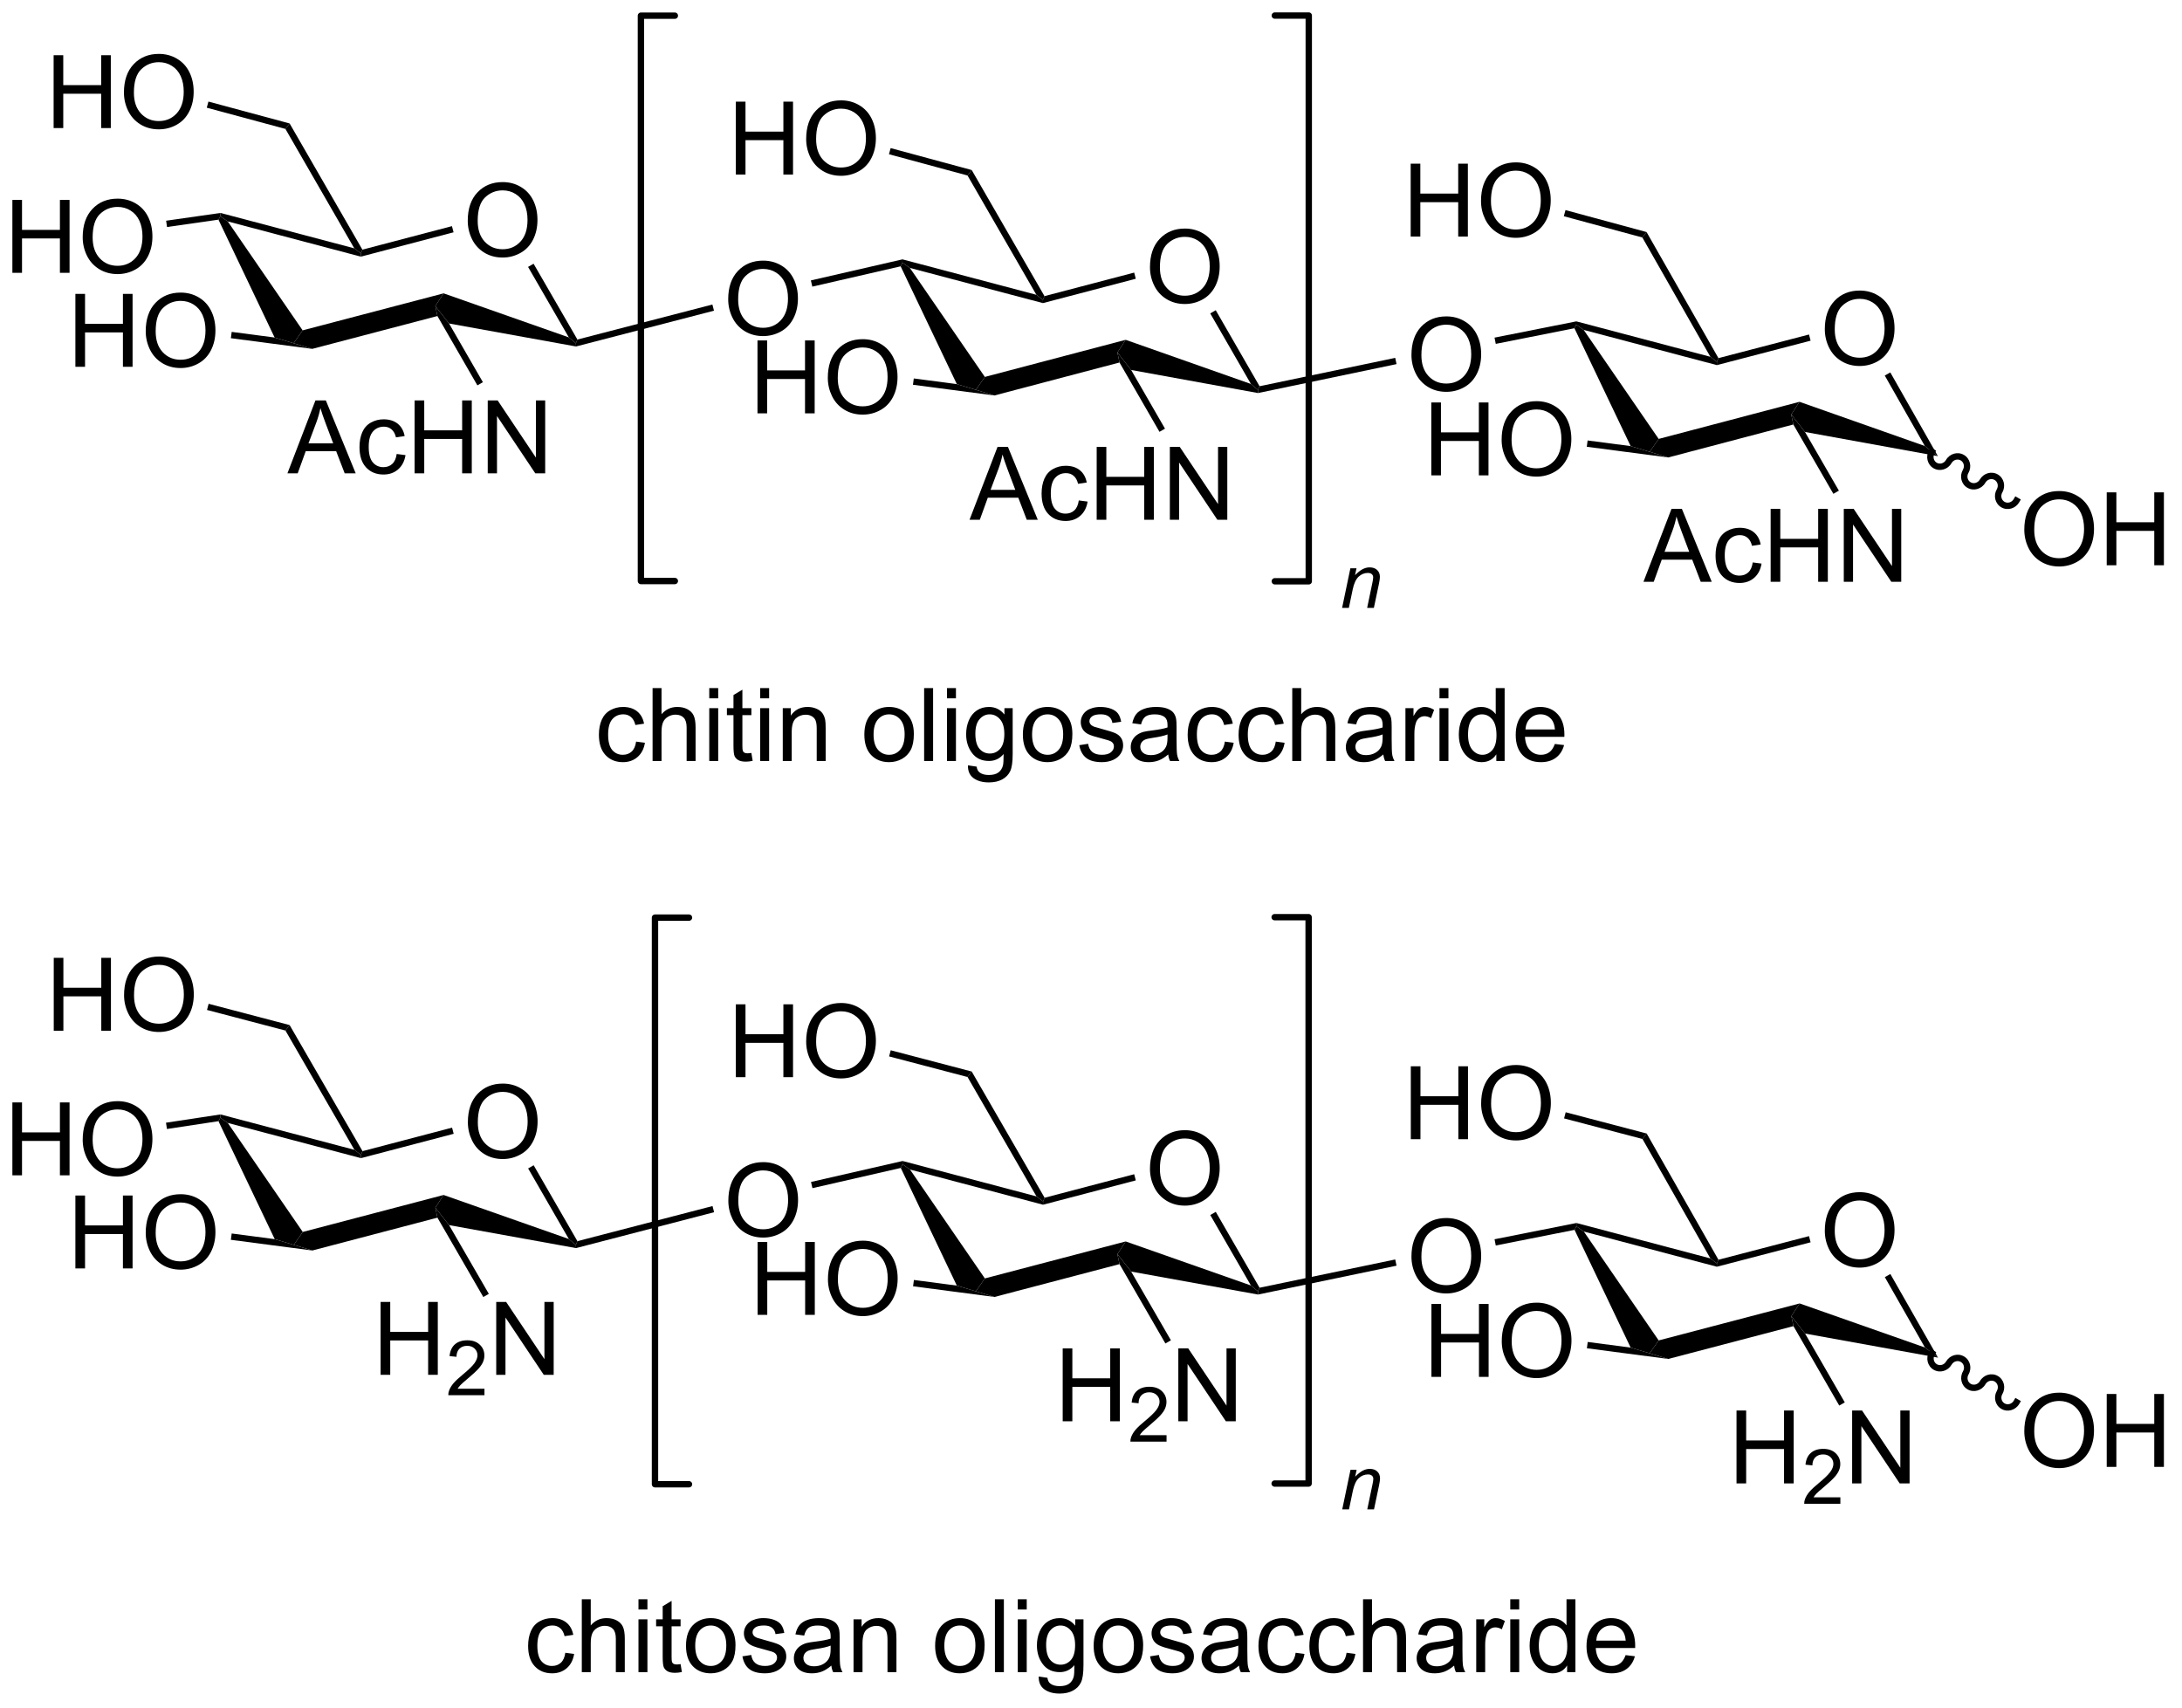 <?xml version="1.0" encoding="UTF-8"?>
<!DOCTYPE svg PUBLIC '-//W3C//DTD SVG 1.0//EN'
          'http://www.w3.org/TR/2001/REC-SVG-20010904/DTD/svg10.dtd'>
<svg stroke-dasharray="none" shape-rendering="auto" xmlns="http://www.w3.org/2000/svg" font-family="'Dialog'" text-rendering="auto" width="235" fill-opacity="1" color-interpolation="auto" color-rendering="auto" preserveAspectRatio="xMidYMid meet" font-size="12px" viewBox="0 0 235 184" fill="black" xmlns:xlink="http://www.w3.org/1999/xlink" stroke="black" image-rendering="auto" stroke-miterlimit="10" stroke-linecap="square" stroke-linejoin="miter" font-style="normal" stroke-width="1" height="184" stroke-dashoffset="0" font-weight="normal" stroke-opacity="1"
><!--Generated by the Batik Graphics2D SVG Generator--><defs id="genericDefs"
  /><g
  ><defs id="defs1"
    ><clipPath clipPathUnits="userSpaceOnUse" id="clipPath1"
      ><path d="M2.337 0.646 L178.186 0.646 L178.186 138.495 L2.337 138.495 L2.337 0.646 Z"
      /></clipPath
      ><clipPath clipPathUnits="userSpaceOnUse" id="clipPath2"
      ><path d="M0.672 -0.972 L0.672 133.045 L171.631 133.045 L171.631 -0.972 Z"
      /></clipPath
    ></defs
    ><g stroke-width="0.5" transform="scale(1.333,1.333) translate(-2.337,-0.646) matrix(1.029,0,0,1.029,1.646,1.646)" stroke-linejoin="round" stroke-linecap="round"
    ><path fill="none" d="M54.77 71.08 L52.1 71.08 L52.1 115.572 L54.77 115.572" clip-path="url(#clipPath2)"
    /></g
    ><g stroke-width="0.5" transform="matrix(1.371,0,0,1.371,-0.922,1.333)" stroke-linejoin="round" stroke-linecap="round"
    ><path fill="none" d="M100.803 115.572 L103.472 115.572 L103.472 71.08 L100.803 71.08" clip-path="url(#clipPath2)"
    /></g
    ><g stroke-width="0.5" transform="matrix(1.371,0,0,1.371,-0.922,1.333)" stroke-linejoin="round" stroke-linecap="round"
    ><path fill="none" d="M100.816 44.692 L103.483 44.692 L103.483 0.25 L100.816 0.25" clip-path="url(#clipPath2)"
    /></g
    ><g stroke-width="0.5" transform="matrix(1.371,0,0,1.371,-0.922,1.333)" stroke-linejoin="round" stroke-linecap="round"
    ><path fill="none" d="M53.685 0.26 L51.02 0.26 L51.02 44.672 L53.685 44.672" clip-path="url(#clipPath2)"
    /></g
    ><g transform="matrix(1.371,0,0,1.371,-0.922,1.333)"
    ><path d="M45.081 128.867 L45.774 128.958 Q45.66 129.672 45.194 130.078 Q44.727 130.481 44.048 130.481 Q43.196 130.481 42.678 129.924 Q42.16 129.367 42.16 128.328 Q42.16 127.656 42.381 127.153 Q42.605 126.648 43.061 126.398 Q43.516 126.145 44.05 126.145 Q44.727 126.145 45.157 126.487 Q45.587 126.828 45.706 127.458 L45.024 127.562 Q44.925 127.145 44.678 126.934 Q44.43 126.724 44.079 126.724 Q43.548 126.724 43.214 127.104 Q42.884 127.484 42.884 128.31 Q42.884 129.145 43.204 129.526 Q43.524 129.903 44.04 129.903 Q44.454 129.903 44.73 129.651 Q45.009 129.395 45.081 128.867 ZM46.376 130.388 L46.376 124.661 L47.079 124.661 L47.079 126.716 Q47.571 126.145 48.321 126.145 Q48.782 126.145 49.12 126.328 Q49.462 126.507 49.608 126.828 Q49.753 127.148 49.753 127.757 L49.753 130.388 L49.05 130.388 L49.05 127.757 Q49.05 127.231 48.821 126.992 Q48.594 126.75 48.175 126.75 Q47.863 126.75 47.587 126.914 Q47.313 127.075 47.196 127.354 Q47.079 127.63 47.079 128.117 L47.079 130.388 L46.376 130.388 ZM50.828 125.468 L50.828 124.661 L51.531 124.661 L51.531 125.468 L50.828 125.468 ZM50.828 130.388 L50.828 126.239 L51.531 126.239 L51.531 130.388 L50.828 130.388 ZM54.136 129.757 L54.238 130.38 Q53.941 130.442 53.706 130.442 Q53.324 130.442 53.113 130.322 Q52.902 130.2 52.816 130.002 Q52.73 129.804 52.73 129.172 L52.73 126.786 L52.214 126.786 L52.214 126.239 L52.73 126.239 L52.73 125.21 L53.43 124.789 L53.43 126.239 L54.136 126.239 L54.136 126.786 L53.43 126.786 L53.43 129.21 Q53.43 129.513 53.467 129.599 Q53.503 129.685 53.587 129.737 Q53.673 129.786 53.829 129.786 Q53.946 129.786 54.136 129.757 ZM54.562 128.312 Q54.562 127.161 55.203 126.606 Q55.739 126.145 56.507 126.145 Q57.364 126.145 57.906 126.705 Q58.45 127.265 58.45 128.255 Q58.45 129.054 58.208 129.515 Q57.968 129.974 57.51 130.229 Q57.051 130.481 56.507 130.481 Q55.638 130.481 55.098 129.924 Q54.562 129.364 54.562 128.312 ZM55.286 128.312 Q55.286 129.109 55.632 129.507 Q55.981 129.903 56.507 129.903 Q57.031 129.903 57.377 129.505 Q57.726 129.106 57.726 128.289 Q57.726 127.52 57.377 127.125 Q57.028 126.726 56.507 126.726 Q55.981 126.726 55.632 127.122 Q55.286 127.515 55.286 128.312 ZM58.993 129.148 L59.688 129.039 Q59.745 129.458 60.014 129.682 Q60.282 129.903 60.761 129.903 Q61.245 129.903 61.48 129.705 Q61.714 129.507 61.714 129.242 Q61.714 129.005 61.509 128.867 Q61.363 128.773 60.79 128.63 Q60.016 128.435 59.717 128.291 Q59.417 128.148 59.264 127.898 Q59.11 127.645 59.11 127.341 Q59.11 127.062 59.235 126.828 Q59.363 126.591 59.581 126.434 Q59.745 126.312 60.029 126.229 Q60.313 126.145 60.636 126.145 Q61.126 126.145 61.493 126.286 Q61.863 126.427 62.037 126.666 Q62.214 126.906 62.282 127.309 L61.594 127.403 Q61.548 127.083 61.321 126.903 Q61.097 126.724 60.688 126.724 Q60.204 126.724 59.995 126.885 Q59.79 127.044 59.79 127.257 Q59.79 127.395 59.876 127.505 Q59.962 127.617 60.144 127.692 Q60.251 127.731 60.766 127.872 Q61.511 128.07 61.805 128.197 Q62.102 128.325 62.269 128.567 Q62.438 128.81 62.438 129.169 Q62.438 129.52 62.233 129.83 Q62.027 130.14 61.639 130.312 Q61.253 130.481 60.766 130.481 Q59.956 130.481 59.532 130.145 Q59.11 129.81 58.993 129.148 ZM65.98 129.875 Q65.589 130.208 65.227 130.346 Q64.868 130.481 64.454 130.481 Q63.769 130.481 63.402 130.148 Q63.035 129.812 63.035 129.294 Q63.035 128.989 63.173 128.737 Q63.313 128.484 63.537 128.333 Q63.761 128.179 64.042 128.101 Q64.251 128.047 64.667 127.997 Q65.519 127.895 65.923 127.755 Q65.925 127.609 65.925 127.57 Q65.925 127.14 65.727 126.966 Q65.457 126.726 64.925 126.726 Q64.43 126.726 64.194 126.901 Q63.956 127.075 63.844 127.515 L63.157 127.421 Q63.251 126.981 63.464 126.71 Q63.68 126.437 64.087 126.291 Q64.493 126.145 65.027 126.145 Q65.558 126.145 65.889 126.27 Q66.222 126.395 66.378 126.585 Q66.535 126.773 66.597 127.062 Q66.634 127.242 66.634 127.71 L66.634 128.648 Q66.634 129.63 66.678 129.89 Q66.722 130.148 66.855 130.388 L66.121 130.388 Q66.011 130.169 65.98 129.875 ZM65.923 128.304 Q65.54 128.46 64.774 128.57 Q64.339 128.632 64.16 128.71 Q63.98 128.789 63.881 128.94 Q63.785 129.091 63.785 129.273 Q63.785 129.554 63.998 129.742 Q64.212 129.929 64.621 129.929 Q65.027 129.929 65.342 129.752 Q65.66 129.575 65.808 129.265 Q65.923 129.028 65.923 128.562 L65.923 128.304 ZM67.723 130.388 L67.723 126.239 L68.356 126.239 L68.356 126.828 Q68.812 126.145 69.677 126.145 Q70.052 126.145 70.364 126.281 Q70.679 126.414 70.835 126.632 Q70.992 126.851 71.054 127.153 Q71.093 127.349 71.093 127.835 L71.093 130.388 L70.39 130.388 L70.39 127.864 Q70.39 127.434 70.307 127.221 Q70.226 127.007 70.018 126.882 Q69.809 126.755 69.528 126.755 Q69.078 126.755 68.752 127.041 Q68.427 127.325 68.427 128.122 L68.427 130.388 L67.723 130.388 ZM74.132 128.312 Q74.132 127.161 74.773 126.606 Q75.309 126.145 76.078 126.145 Q76.934 126.145 77.476 126.705 Q78.02 127.265 78.02 128.255 Q78.02 129.054 77.778 129.515 Q77.538 129.974 77.08 130.229 Q76.622 130.481 76.078 130.481 Q75.208 130.481 74.669 129.924 Q74.132 129.364 74.132 128.312 ZM74.856 128.312 Q74.856 129.109 75.203 129.507 Q75.552 129.903 76.078 129.903 Q76.601 129.903 76.947 129.505 Q77.296 129.106 77.296 128.289 Q77.296 127.52 76.947 127.125 Q76.598 126.726 76.078 126.726 Q75.552 126.726 75.203 127.122 Q74.856 127.515 74.856 128.312 ZM78.829 130.388 L78.829 124.661 L79.532 124.661 L79.532 130.388 L78.829 130.388 ZM80.624 125.468 L80.624 124.661 L81.328 124.661 L81.328 125.468 L80.624 125.468 ZM80.624 130.388 L80.624 126.239 L81.328 126.239 L81.328 130.388 L80.624 130.388 ZM82.269 130.731 L82.954 130.833 Q82.996 131.151 83.191 131.294 Q83.454 131.489 83.907 131.489 Q84.394 131.489 84.66 131.294 Q84.925 131.099 85.019 130.747 Q85.074 130.533 85.071 129.843 Q84.61 130.388 83.923 130.388 Q83.066 130.388 82.597 129.77 Q82.128 129.153 82.128 128.289 Q82.128 127.695 82.342 127.195 Q82.558 126.692 82.967 126.419 Q83.376 126.145 83.925 126.145 Q84.66 126.145 85.136 126.739 L85.136 126.239 L85.785 126.239 L85.785 129.825 Q85.785 130.794 85.587 131.197 Q85.391 131.604 84.962 131.838 Q84.535 132.072 83.91 132.072 Q83.167 132.072 82.709 131.737 Q82.253 131.403 82.269 130.731 ZM82.852 128.239 Q82.852 129.054 83.175 129.429 Q83.501 129.804 83.988 129.804 Q84.472 129.804 84.8 129.432 Q85.128 129.06 85.128 128.263 Q85.128 127.5 84.79 127.114 Q84.454 126.726 83.977 126.726 Q83.509 126.726 83.18 127.109 Q82.852 127.489 82.852 128.239 ZM86.585 128.312 Q86.585 127.161 87.226 126.606 Q87.763 126.145 88.531 126.145 Q89.388 126.145 89.929 126.705 Q90.473 127.265 90.473 128.255 Q90.473 129.054 90.231 129.515 Q89.992 129.974 89.533 130.229 Q89.075 130.481 88.531 130.481 Q87.661 130.481 87.122 129.924 Q86.585 129.364 86.585 128.312 ZM87.309 128.312 Q87.309 129.109 87.656 129.507 Q88.005 129.903 88.531 129.903 Q89.054 129.903 89.4 129.505 Q89.749 129.106 89.749 128.289 Q89.749 127.52 89.4 127.125 Q89.052 126.726 88.531 126.726 Q88.005 126.726 87.656 127.122 Q87.309 127.515 87.309 128.312 ZM91.016 129.148 L91.712 129.039 Q91.769 129.458 92.037 129.682 Q92.305 129.903 92.785 129.903 Q93.269 129.903 93.503 129.705 Q93.738 129.507 93.738 129.242 Q93.738 129.005 93.532 128.867 Q93.386 128.773 92.813 128.63 Q92.04 128.435 91.74 128.291 Q91.441 128.148 91.287 127.898 Q91.134 127.645 91.134 127.341 Q91.134 127.062 91.259 126.828 Q91.386 126.591 91.605 126.434 Q91.769 126.312 92.053 126.229 Q92.337 126.145 92.66 126.145 Q93.149 126.145 93.516 126.286 Q93.886 126.427 94.061 126.666 Q94.238 126.906 94.305 127.309 L93.618 127.403 Q93.571 127.083 93.344 126.903 Q93.121 126.724 92.712 126.724 Q92.227 126.724 92.019 126.885 Q91.813 127.044 91.813 127.257 Q91.813 127.395 91.899 127.505 Q91.985 127.617 92.167 127.692 Q92.274 127.731 92.79 127.872 Q93.535 128.07 93.829 128.197 Q94.126 128.325 94.292 128.567 Q94.462 128.81 94.462 129.169 Q94.462 129.52 94.256 129.83 Q94.05 130.14 93.662 130.312 Q93.277 130.481 92.79 130.481 Q91.98 130.481 91.555 130.145 Q91.134 129.81 91.016 129.148 ZM98.003 129.875 Q97.613 130.208 97.251 130.346 Q96.891 130.481 96.477 130.481 Q95.792 130.481 95.425 130.148 Q95.058 129.812 95.058 129.294 Q95.058 128.989 95.196 128.737 Q95.337 128.484 95.561 128.333 Q95.785 128.179 96.066 128.101 Q96.274 128.047 96.691 127.997 Q97.542 127.895 97.946 127.755 Q97.949 127.609 97.949 127.57 Q97.949 127.14 97.751 126.966 Q97.48 126.726 96.949 126.726 Q96.454 126.726 96.217 126.901 Q95.98 127.075 95.868 127.515 L95.18 127.421 Q95.274 126.981 95.488 126.71 Q95.704 126.437 96.11 126.291 Q96.516 126.145 97.05 126.145 Q97.582 126.145 97.912 126.27 Q98.246 126.395 98.402 126.585 Q98.558 126.773 98.621 127.062 Q98.657 127.242 98.657 127.71 L98.657 128.648 Q98.657 129.63 98.701 129.89 Q98.746 130.148 98.878 130.388 L98.144 130.388 Q98.035 130.169 98.003 129.875 ZM97.946 128.304 Q97.563 128.46 96.798 128.57 Q96.363 128.632 96.183 128.71 Q96.003 128.789 95.904 128.94 Q95.808 129.091 95.808 129.273 Q95.808 129.554 96.022 129.742 Q96.235 129.929 96.644 129.929 Q97.05 129.929 97.365 129.752 Q97.683 129.575 97.832 129.265 Q97.946 129.028 97.946 128.562 L97.946 128.304 ZM102.453 128.867 L103.145 128.958 Q103.031 129.672 102.564 130.078 Q102.098 130.481 101.419 130.481 Q100.567 130.481 100.049 129.924 Q99.531 129.367 99.531 128.328 Q99.531 127.656 99.752 127.153 Q99.976 126.648 100.432 126.398 Q100.888 126.145 101.421 126.145 Q102.098 126.145 102.528 126.487 Q102.958 126.828 103.078 127.458 L102.395 127.562 Q102.296 127.145 102.049 126.934 Q101.802 126.724 101.45 126.724 Q100.919 126.724 100.585 127.104 Q100.255 127.484 100.255 128.31 Q100.255 129.145 100.575 129.526 Q100.895 129.903 101.411 129.903 Q101.825 129.903 102.101 129.651 Q102.38 129.395 102.453 128.867 ZM106.453 128.867 L107.145 128.958 Q107.031 129.672 106.564 130.078 Q106.098 130.481 105.419 130.481 Q104.567 130.481 104.049 129.924 Q103.531 129.367 103.531 128.328 Q103.531 127.656 103.752 127.153 Q103.976 126.648 104.432 126.398 Q104.888 126.145 105.421 126.145 Q106.098 126.145 106.528 126.487 Q106.958 126.828 107.078 127.458 L106.395 127.562 Q106.296 127.145 106.049 126.934 Q105.802 126.724 105.45 126.724 Q104.919 126.724 104.585 127.104 Q104.255 127.484 104.255 128.31 Q104.255 129.145 104.575 129.526 Q104.895 129.903 105.411 129.903 Q105.825 129.903 106.101 129.651 Q106.38 129.395 106.453 128.867 ZM107.747 130.388 L107.747 124.661 L108.45 124.661 L108.45 126.716 Q108.942 126.145 109.692 126.145 Q110.153 126.145 110.492 126.328 Q110.833 126.507 110.979 126.828 Q111.124 127.148 111.124 127.757 L111.124 130.388 L110.421 130.388 L110.421 127.757 Q110.421 127.231 110.192 126.992 Q109.966 126.75 109.546 126.75 Q109.234 126.75 108.958 126.914 Q108.684 127.075 108.567 127.354 Q108.45 127.63 108.45 128.117 L108.45 130.388 L107.747 130.388 ZM114.902 129.875 Q114.511 130.208 114.149 130.346 Q113.79 130.481 113.376 130.481 Q112.691 130.481 112.324 130.148 Q111.957 129.812 111.957 129.294 Q111.957 128.989 112.094 128.737 Q112.235 128.484 112.459 128.333 Q112.683 128.179 112.964 128.101 Q113.173 128.047 113.589 127.997 Q114.441 127.895 114.844 127.755 Q114.847 127.609 114.847 127.57 Q114.847 127.14 114.649 126.966 Q114.378 126.726 113.847 126.726 Q113.352 126.726 113.115 126.901 Q112.878 127.075 112.766 127.515 L112.079 127.421 Q112.173 126.981 112.386 126.71 Q112.602 126.437 113.009 126.291 Q113.415 126.145 113.949 126.145 Q114.48 126.145 114.811 126.27 Q115.144 126.395 115.3 126.585 Q115.457 126.773 115.519 127.062 Q115.555 127.242 115.555 127.71 L115.555 128.648 Q115.555 129.63 115.6 129.89 Q115.644 130.148 115.777 130.388 L115.042 130.388 Q114.933 130.169 114.902 129.875 ZM114.844 128.304 Q114.462 128.46 113.696 128.57 Q113.261 128.632 113.082 128.71 Q112.902 128.789 112.803 128.94 Q112.707 129.091 112.707 129.273 Q112.707 129.554 112.92 129.742 Q113.134 129.929 113.542 129.929 Q113.949 129.929 114.264 129.752 Q114.582 129.575 114.73 129.265 Q114.844 129.028 114.844 128.562 L114.844 128.304 ZM116.638 130.388 L116.638 126.239 L117.27 126.239 L117.27 126.867 Q117.513 126.427 117.716 126.286 Q117.921 126.145 118.169 126.145 Q118.523 126.145 118.89 126.372 L118.648 127.023 Q118.39 126.872 118.132 126.872 Q117.903 126.872 117.718 127.01 Q117.536 127.148 117.458 127.395 Q117.341 127.77 117.341 128.216 L117.341 130.388 L116.638 130.388 ZM119.312 125.468 L119.312 124.661 L120.015 124.661 L120.015 125.468 L119.312 125.468 ZM119.312 130.388 L119.312 126.239 L120.015 126.239 L120.015 130.388 L119.312 130.388 ZM123.777 130.388 L123.777 129.864 Q123.384 130.481 122.618 130.481 Q122.121 130.481 121.704 130.208 Q121.29 129.935 121.061 129.445 Q120.832 128.953 120.832 128.317 Q120.832 127.695 121.037 127.19 Q121.246 126.684 121.66 126.416 Q122.074 126.145 122.587 126.145 Q122.962 126.145 123.253 126.304 Q123.548 126.46 123.73 126.716 L123.73 124.661 L124.43 124.661 L124.43 130.388 L123.777 130.388 ZM121.555 128.317 Q121.555 129.114 121.891 129.51 Q122.227 129.903 122.683 129.903 Q123.144 129.903 123.467 129.526 Q123.79 129.148 123.79 128.375 Q123.79 127.523 123.462 127.125 Q123.134 126.726 122.652 126.726 Q122.183 126.726 121.868 127.109 Q121.555 127.492 121.555 128.317 ZM128.375 129.052 L129.101 129.14 Q128.929 129.778 128.463 130.13 Q127.999 130.481 127.278 130.481 Q126.367 130.481 125.833 129.922 Q125.302 129.359 125.302 128.349 Q125.302 127.302 125.841 126.724 Q126.38 126.145 127.239 126.145 Q128.07 126.145 128.596 126.713 Q129.125 127.278 129.125 128.304 Q129.125 128.367 129.122 128.492 L126.028 128.492 Q126.067 129.177 126.413 129.541 Q126.763 129.903 127.281 129.903 Q127.669 129.903 127.942 129.7 Q128.216 129.497 128.375 129.052 ZM126.067 127.914 L128.382 127.914 Q128.335 127.39 128.117 127.13 Q127.781 126.724 127.247 126.724 Q126.763 126.724 126.432 127.049 Q126.101 127.372 126.067 127.914 Z" stroke="none" clip-path="url(#clipPath2)"
    /></g
    ><g transform="matrix(1.371,0,0,1.371,-0.922,1.333)"
    ><path d="M50.642 57.287 L51.335 57.378 Q51.22 58.092 50.754 58.498 Q50.288 58.901 49.608 58.901 Q48.757 58.901 48.238 58.344 Q47.72 57.787 47.72 56.748 Q47.72 56.076 47.942 55.573 Q48.166 55.068 48.621 54.818 Q49.077 54.565 49.611 54.565 Q50.288 54.565 50.718 54.907 Q51.147 55.248 51.267 55.878 L50.585 55.982 Q50.486 55.565 50.238 55.355 Q49.991 55.144 49.639 55.144 Q49.108 55.144 48.775 55.524 Q48.444 55.904 48.444 56.73 Q48.444 57.565 48.764 57.946 Q49.085 58.323 49.6 58.323 Q50.014 58.323 50.291 58.071 Q50.569 57.815 50.642 57.287 ZM51.936 58.808 L51.936 53.081 L52.639 53.081 L52.639 55.136 Q53.132 54.565 53.882 54.565 Q54.343 54.565 54.681 54.748 Q55.022 54.927 55.168 55.248 Q55.314 55.568 55.314 56.177 L55.314 58.808 L54.611 58.808 L54.611 56.177 Q54.611 55.651 54.382 55.412 Q54.155 55.17 53.736 55.17 Q53.423 55.17 53.147 55.334 Q52.874 55.495 52.757 55.774 Q52.639 56.05 52.639 56.537 L52.639 58.808 L51.936 58.808 ZM56.388 53.888 L56.388 53.081 L57.091 53.081 L57.091 53.888 L56.388 53.888 ZM56.388 58.808 L56.388 54.659 L57.091 54.659 L57.091 58.808 L56.388 58.808 ZM59.697 58.177 L59.798 58.8 Q59.501 58.862 59.267 58.862 Q58.884 58.862 58.673 58.742 Q58.462 58.62 58.376 58.422 Q58.291 58.224 58.291 57.592 L58.291 55.206 L57.775 55.206 L57.775 54.659 L58.291 54.659 L58.291 53.63 L58.991 53.209 L58.991 54.659 L59.697 54.659 L59.697 55.206 L58.991 55.206 L58.991 57.63 Q58.991 57.933 59.028 58.019 Q59.064 58.105 59.147 58.157 Q59.233 58.206 59.389 58.206 Q59.507 58.206 59.697 58.177 ZM60.388 53.888 L60.388 53.081 L61.091 53.081 L61.091 53.888 L60.388 53.888 ZM60.388 58.808 L60.388 54.659 L61.091 54.659 L61.091 58.808 L60.388 58.808 ZM62.163 58.808 L62.163 54.659 L62.796 54.659 L62.796 55.248 Q63.251 54.565 64.116 54.565 Q64.491 54.565 64.803 54.701 Q65.119 54.834 65.275 55.052 Q65.431 55.271 65.494 55.573 Q65.533 55.769 65.533 56.255 L65.533 58.808 L64.83 58.808 L64.83 56.284 Q64.83 55.855 64.746 55.641 Q64.665 55.427 64.457 55.302 Q64.249 55.175 63.968 55.175 Q63.517 55.175 63.192 55.461 Q62.866 55.745 62.866 56.542 L62.866 58.808 L62.163 58.808 ZM68.572 56.732 Q68.572 55.581 69.212 55.026 Q69.749 54.565 70.517 54.565 Q71.374 54.565 71.915 55.125 Q72.46 55.685 72.46 56.675 Q72.46 57.474 72.218 57.935 Q71.978 58.394 71.52 58.649 Q71.061 58.901 70.517 58.901 Q69.647 58.901 69.108 58.344 Q68.572 57.784 68.572 56.732 ZM69.296 56.732 Q69.296 57.529 69.642 57.927 Q69.991 58.323 70.517 58.323 Q71.04 58.323 71.387 57.925 Q71.736 57.526 71.736 56.709 Q71.736 55.94 71.387 55.545 Q71.038 55.146 70.517 55.146 Q69.991 55.146 69.642 55.542 Q69.296 55.935 69.296 56.732 ZM73.268 58.808 L73.268 53.081 L73.972 53.081 L73.972 58.808 L73.268 58.808 ZM75.064 53.888 L75.064 53.081 L75.767 53.081 L75.767 53.888 L75.064 53.888 ZM75.064 58.808 L75.064 54.659 L75.767 54.659 L75.767 58.808 L75.064 58.808 ZM76.709 59.151 L77.393 59.253 Q77.435 59.571 77.63 59.714 Q77.893 59.909 78.347 59.909 Q78.834 59.909 79.099 59.714 Q79.365 59.519 79.459 59.167 Q79.513 58.953 79.511 58.263 Q79.05 58.808 78.362 58.808 Q77.505 58.808 77.037 58.19 Q76.568 57.573 76.568 56.709 Q76.568 56.115 76.781 55.615 Q76.998 55.112 77.406 54.839 Q77.815 54.565 78.365 54.565 Q79.099 54.565 79.576 55.159 L79.576 54.659 L80.224 54.659 L80.224 58.245 Q80.224 59.214 80.026 59.617 Q79.831 60.024 79.401 60.258 Q78.974 60.492 78.349 60.492 Q77.607 60.492 77.149 60.157 Q76.693 59.823 76.709 59.151 ZM77.292 56.659 Q77.292 57.474 77.615 57.849 Q77.94 58.224 78.427 58.224 Q78.912 58.224 79.24 57.852 Q79.568 57.48 79.568 56.683 Q79.568 55.92 79.229 55.534 Q78.893 55.146 78.417 55.146 Q77.948 55.146 77.62 55.529 Q77.292 55.909 77.292 56.659 ZM81.025 56.732 Q81.025 55.581 81.665 55.026 Q82.202 54.565 82.97 54.565 Q83.827 54.565 84.369 55.125 Q84.913 55.685 84.913 56.675 Q84.913 57.474 84.671 57.935 Q84.431 58.394 83.973 58.649 Q83.514 58.901 82.97 58.901 Q82.1 58.901 81.561 58.344 Q81.025 57.784 81.025 56.732 ZM81.749 56.732 Q81.749 57.529 82.095 57.927 Q82.444 58.323 82.97 58.323 Q83.494 58.323 83.84 57.925 Q84.189 57.526 84.189 56.709 Q84.189 55.94 83.84 55.545 Q83.491 55.146 82.97 55.146 Q82.444 55.146 82.095 55.542 Q81.749 55.935 81.749 56.732 ZM85.456 57.568 L86.151 57.459 Q86.209 57.878 86.477 58.102 Q86.745 58.323 87.224 58.323 Q87.709 58.323 87.943 58.125 Q88.177 57.927 88.177 57.662 Q88.177 57.425 87.972 57.287 Q87.826 57.193 87.253 57.05 Q86.479 56.855 86.18 56.711 Q85.88 56.568 85.727 56.318 Q85.573 56.065 85.573 55.761 Q85.573 55.482 85.698 55.248 Q85.826 55.011 86.044 54.855 Q86.209 54.732 86.492 54.649 Q86.776 54.565 87.099 54.565 Q87.589 54.565 87.956 54.706 Q88.326 54.847 88.5 55.086 Q88.677 55.326 88.745 55.73 L88.057 55.823 Q88.011 55.503 87.784 55.323 Q87.56 55.144 87.151 55.144 Q86.667 55.144 86.459 55.305 Q86.253 55.464 86.253 55.677 Q86.253 55.815 86.339 55.925 Q86.425 56.037 86.607 56.112 Q86.714 56.151 87.229 56.292 Q87.974 56.49 88.268 56.617 Q88.565 56.745 88.732 56.987 Q88.901 57.23 88.901 57.589 Q88.901 57.94 88.695 58.25 Q88.49 58.56 88.102 58.732 Q87.716 58.901 87.229 58.901 Q86.419 58.901 85.995 58.565 Q85.573 58.23 85.456 57.568 ZM92.443 58.295 Q92.052 58.628 91.69 58.766 Q91.331 58.901 90.917 58.901 Q90.232 58.901 89.865 58.568 Q89.498 58.232 89.498 57.714 Q89.498 57.409 89.636 57.157 Q89.776 56.904 90 56.753 Q90.224 56.599 90.505 56.521 Q90.714 56.467 91.13 56.417 Q91.982 56.315 92.386 56.175 Q92.388 56.029 92.388 55.99 Q92.388 55.56 92.19 55.386 Q91.919 55.146 91.388 55.146 Q90.893 55.146 90.656 55.321 Q90.419 55.495 90.307 55.935 L89.62 55.842 Q89.714 55.401 89.927 55.13 Q90.143 54.857 90.55 54.711 Q90.956 54.565 91.49 54.565 Q92.021 54.565 92.352 54.69 Q92.685 54.815 92.841 55.005 Q92.998 55.193 93.06 55.482 Q93.097 55.662 93.097 56.13 L93.097 57.068 Q93.097 58.05 93.141 58.31 Q93.185 58.568 93.318 58.808 L92.584 58.808 Q92.474 58.589 92.443 58.295 ZM92.386 56.724 Q92.003 56.88 91.237 56.99 Q90.802 57.052 90.623 57.13 Q90.443 57.209 90.344 57.36 Q90.248 57.511 90.248 57.693 Q90.248 57.974 90.461 58.162 Q90.675 58.349 91.084 58.349 Q91.49 58.349 91.805 58.172 Q92.123 57.995 92.271 57.685 Q92.386 57.448 92.386 56.982 L92.386 56.724 ZM96.892 57.287 L97.585 57.378 Q97.47 58.092 97.004 58.498 Q96.538 58.901 95.858 58.901 Q95.007 58.901 94.488 58.344 Q93.97 57.787 93.97 56.748 Q93.97 56.076 94.192 55.573 Q94.415 55.068 94.871 54.818 Q95.327 54.565 95.861 54.565 Q96.538 54.565 96.968 54.907 Q97.397 55.248 97.517 55.878 L96.835 55.982 Q96.736 55.565 96.488 55.355 Q96.241 55.144 95.889 55.144 Q95.358 55.144 95.025 55.524 Q94.694 55.904 94.694 56.73 Q94.694 57.565 95.014 57.946 Q95.335 58.323 95.85 58.323 Q96.264 58.323 96.54 58.071 Q96.819 57.815 96.892 57.287 ZM100.892 57.287 L101.585 57.378 Q101.47 58.092 101.004 58.498 Q100.538 58.901 99.858 58.901 Q99.007 58.901 98.488 58.344 Q97.97 57.787 97.97 56.748 Q97.97 56.076 98.192 55.573 Q98.415 55.068 98.871 54.818 Q99.327 54.565 99.861 54.565 Q100.538 54.565 100.968 54.907 Q101.397 55.248 101.517 55.878 L100.835 55.982 Q100.736 55.565 100.488 55.355 Q100.241 55.144 99.889 55.144 Q99.358 55.144 99.025 55.524 Q98.694 55.904 98.694 56.73 Q98.694 57.565 99.014 57.946 Q99.335 58.323 99.85 58.323 Q100.264 58.323 100.54 58.071 Q100.819 57.815 100.892 57.287 ZM102.186 58.808 L102.186 53.081 L102.889 53.081 L102.889 55.136 Q103.382 54.565 104.132 54.565 Q104.593 54.565 104.931 54.748 Q105.272 54.927 105.418 55.248 Q105.564 55.568 105.564 56.177 L105.564 58.808 L104.861 58.808 L104.861 56.177 Q104.861 55.651 104.632 55.412 Q104.405 55.17 103.986 55.17 Q103.673 55.17 103.397 55.334 Q103.124 55.495 103.007 55.774 Q102.889 56.05 102.889 56.537 L102.889 58.808 L102.186 58.808 ZM109.341 58.295 Q108.951 58.628 108.589 58.766 Q108.229 58.901 107.815 58.901 Q107.13 58.901 106.763 58.568 Q106.396 58.232 106.396 57.714 Q106.396 57.409 106.534 57.157 Q106.675 56.904 106.899 56.753 Q107.123 56.599 107.404 56.521 Q107.612 56.467 108.029 56.417 Q108.88 56.315 109.284 56.175 Q109.287 56.029 109.287 55.99 Q109.287 55.56 109.089 55.386 Q108.818 55.146 108.287 55.146 Q107.792 55.146 107.555 55.321 Q107.318 55.495 107.206 55.935 L106.518 55.842 Q106.612 55.401 106.826 55.13 Q107.042 54.857 107.448 54.711 Q107.854 54.565 108.388 54.565 Q108.919 54.565 109.25 54.69 Q109.584 54.815 109.74 55.005 Q109.896 55.193 109.959 55.482 Q109.995 55.662 109.995 56.13 L109.995 57.068 Q109.995 58.05 110.039 58.31 Q110.084 58.568 110.216 58.808 L109.482 58.808 Q109.373 58.589 109.341 58.295 ZM109.284 56.724 Q108.901 56.88 108.136 56.99 Q107.701 57.052 107.521 57.13 Q107.341 57.209 107.242 57.36 Q107.146 57.511 107.146 57.693 Q107.146 57.974 107.359 58.162 Q107.573 58.349 107.982 58.349 Q108.388 58.349 108.703 58.172 Q109.021 57.995 109.169 57.685 Q109.284 57.448 109.284 56.982 L109.284 56.724 ZM111.077 58.808 L111.077 54.659 L111.71 54.659 L111.71 55.287 Q111.952 54.847 112.155 54.706 Q112.361 54.565 112.608 54.565 Q112.962 54.565 113.33 54.792 L113.087 55.443 Q112.83 55.292 112.572 55.292 Q112.343 55.292 112.158 55.43 Q111.975 55.568 111.897 55.815 Q111.78 56.19 111.78 56.636 L111.78 58.808 L111.077 58.808 ZM113.751 53.888 L113.751 53.081 L114.455 53.081 L114.455 53.888 L113.751 53.888 ZM113.751 58.808 L113.751 54.659 L114.455 54.659 L114.455 58.808 L113.751 58.808 ZM118.216 58.808 L118.216 58.284 Q117.823 58.901 117.057 58.901 Q116.56 58.901 116.143 58.628 Q115.729 58.355 115.5 57.865 Q115.271 57.373 115.271 56.737 Q115.271 56.115 115.477 55.61 Q115.685 55.105 116.099 54.836 Q116.513 54.565 117.026 54.565 Q117.401 54.565 117.693 54.724 Q117.987 54.88 118.169 55.136 L118.169 53.081 L118.87 53.081 L118.87 58.808 L118.216 58.808 ZM115.995 56.737 Q115.995 57.534 116.331 57.93 Q116.667 58.323 117.123 58.323 Q117.584 58.323 117.906 57.946 Q118.229 57.568 118.229 56.795 Q118.229 55.943 117.901 55.545 Q117.573 55.146 117.091 55.146 Q116.623 55.146 116.307 55.529 Q115.995 55.912 115.995 56.737 ZM122.814 57.472 L123.54 57.56 Q123.369 58.198 122.903 58.55 Q122.439 58.901 121.718 58.901 Q120.806 58.901 120.272 58.342 Q119.741 57.779 119.741 56.769 Q119.741 55.722 120.28 55.144 Q120.819 54.565 121.678 54.565 Q122.509 54.565 123.035 55.133 Q123.564 55.698 123.564 56.724 Q123.564 56.787 123.561 56.912 L120.468 56.912 Q120.507 57.597 120.853 57.961 Q121.202 58.323 121.72 58.323 Q122.108 58.323 122.382 58.12 Q122.655 57.917 122.814 57.472 ZM120.507 56.334 L122.822 56.334 Q122.775 55.81 122.556 55.55 Q122.22 55.144 121.686 55.144 Q121.202 55.144 120.871 55.469 Q120.54 55.792 120.507 56.334 Z" stroke="none" clip-path="url(#clipPath2)"
    /></g
    ><g transform="matrix(1.371,0,0,1.371,-0.922,1.333)"
    ><path d="M106.112 117.602 L106.762 114.491 L107.243 114.491 L107.129 115.032 Q107.442 114.713 107.713 114.567 Q107.987 114.42 108.272 114.42 Q108.649 114.42 108.864 114.625 Q109.081 114.83 109.081 115.172 Q109.081 115.346 109.004 115.717 L108.608 117.602 L108.079 117.602 L108.491 115.629 Q108.553 115.342 108.553 115.205 Q108.553 115.049 108.446 114.954 Q108.338 114.856 108.137 114.856 Q107.729 114.856 107.411 115.149 Q107.094 115.442 106.944 116.155 L106.643 117.602 L106.112 117.602 Z" stroke="none" clip-path="url(#clipPath2)"
    /></g
    ><g transform="matrix(1.371,0,0,1.371,-0.922,1.333)"
    ><path d="M91.009 90.852 Q91.009 89.425 91.774 88.62 Q92.54 87.813 93.751 87.813 Q94.543 87.813 95.178 88.193 Q95.816 88.57 96.149 89.248 Q96.485 89.925 96.485 90.784 Q96.485 91.656 96.134 92.344 Q95.782 93.031 95.136 93.386 Q94.493 93.74 93.746 93.74 Q92.939 93.74 92.3 93.349 Q91.665 92.956 91.337 92.281 Q91.009 91.604 91.009 90.852 ZM91.79 90.862 Q91.79 91.899 92.345 92.495 Q92.902 93.089 93.743 93.089 Q94.597 93.089 95.149 92.487 Q95.704 91.886 95.704 90.781 Q95.704 90.081 95.467 89.56 Q95.23 89.039 94.774 88.753 Q94.321 88.464 93.754 88.464 Q92.949 88.464 92.368 89.018 Q91.79 89.57 91.79 90.862 Z" stroke="none" clip-path="url(#clipPath2)"
    /></g
    ><g transform="matrix(1.371,0,0,1.371,-0.922,1.333)"
    ><path d="M60.187 102.321 L60.187 96.595 L60.945 96.595 L60.945 98.946 L63.921 98.946 L63.921 96.595 L64.679 96.595 L64.679 102.321 L63.921 102.321 L63.921 99.621 L60.945 99.621 L60.945 102.321 L60.187 102.321 ZM65.712 99.532 Q65.712 98.105 66.477 97.3 Q67.243 96.493 68.454 96.493 Q69.246 96.493 69.881 96.873 Q70.519 97.251 70.852 97.928 Q71.188 98.605 71.188 99.464 Q71.188 100.337 70.837 101.024 Q70.485 101.712 69.839 102.066 Q69.196 102.42 68.449 102.42 Q67.641 102.42 67.003 102.029 Q66.368 101.636 66.04 100.962 Q65.712 100.285 65.712 99.532 ZM66.493 99.543 Q66.493 100.579 67.048 101.175 Q67.605 101.769 68.446 101.769 Q69.3 101.769 69.852 101.168 Q70.407 100.566 70.407 99.462 Q70.407 98.761 70.17 98.24 Q69.933 97.72 69.477 97.433 Q69.024 97.144 68.457 97.144 Q67.652 97.144 67.071 97.699 Q66.493 98.251 66.493 99.543 Z" stroke="none" clip-path="url(#clipPath2)"
    /></g
    ><g transform="matrix(1.371,0,0,1.371,-0.922,1.333)"
    ><path d="M84.153 110.681 L84.153 104.955 L84.911 104.955 L84.911 107.306 L87.887 107.306 L87.887 104.955 L88.645 104.955 L88.645 110.681 L87.887 110.681 L87.887 107.981 L84.911 107.981 L84.911 110.681 L84.153 110.681 Z" stroke="none" clip-path="url(#clipPath2)"
    /></g
    ><g transform="matrix(1.371,0,0,1.371,-0.922,1.333)"
    ><path d="M92.311 111.774 L92.311 112.281 L89.471 112.281 Q89.465 112.09 89.534 111.914 Q89.641 111.625 89.879 111.344 Q90.12 111.063 90.571 110.694 Q91.27 110.119 91.516 109.784 Q91.762 109.448 91.762 109.149 Q91.762 108.836 91.538 108.621 Q91.315 108.404 90.954 108.404 Q90.573 108.404 90.344 108.633 Q90.116 108.862 90.114 109.266 L89.571 109.211 Q89.627 108.604 89.991 108.287 Q90.354 107.969 90.965 107.969 Q91.585 107.969 91.944 108.313 Q92.305 108.654 92.305 109.16 Q92.305 109.418 92.2 109.668 Q92.094 109.916 91.848 110.192 Q91.604 110.467 91.036 110.948 Q90.561 111.346 90.426 111.489 Q90.291 111.631 90.204 111.774 L92.311 111.774 Z" stroke="none" clip-path="url(#clipPath2)"
    /></g
    ><g transform="matrix(1.371,0,0,1.371,-0.922,1.333)"
    ><path d="M93.236 110.681 L93.236 104.955 L94.014 104.955 L97.022 109.45 L97.022 104.955 L97.749 104.955 L97.749 110.681 L96.97 110.681 L93.962 106.181 L93.962 110.681 L93.236 110.681 Z" stroke="none" clip-path="url(#clipPath2)"
    /></g
    ><g transform="matrix(1.371,0,0,1.371,-0.922,1.333)"
    ><path d="M57.888 93.362 Q57.888 91.935 58.653 91.13 Q59.419 90.323 60.63 90.323 Q61.421 90.323 62.057 90.703 Q62.695 91.081 63.028 91.758 Q63.364 92.435 63.364 93.294 Q63.364 94.166 63.013 94.854 Q62.661 95.541 62.015 95.896 Q61.372 96.25 60.624 96.25 Q59.817 96.25 59.179 95.859 Q58.544 95.466 58.216 94.791 Q57.888 94.114 57.888 93.362 ZM58.669 93.372 Q58.669 94.409 59.224 95.005 Q59.781 95.599 60.622 95.599 Q61.476 95.599 62.028 94.997 Q62.583 94.396 62.583 93.291 Q62.583 92.591 62.346 92.07 Q62.109 91.549 61.653 91.263 Q61.2 90.974 60.632 90.974 Q59.828 90.974 59.247 91.528 Q58.669 92.081 58.669 93.372 Z" stroke="none" clip-path="url(#clipPath2)"
    /></g
    ><g transform="matrix(1.371,0,0,1.371,-0.922,1.333)"
    ><path d="M58.477 83.65 L58.477 77.924 L59.235 77.924 L59.235 80.275 L62.211 80.275 L62.211 77.924 L62.969 77.924 L62.969 83.65 L62.211 83.65 L62.211 80.95 L59.235 80.95 L59.235 83.65 L58.477 83.65 ZM64.002 80.861 Q64.002 79.434 64.767 78.63 Q65.533 77.822 66.744 77.822 Q67.535 77.822 68.171 78.203 Q68.809 78.58 69.142 79.257 Q69.478 79.934 69.478 80.794 Q69.478 81.666 69.127 82.353 Q68.775 83.041 68.129 83.395 Q67.486 83.749 66.739 83.749 Q65.931 83.749 65.293 83.359 Q64.658 82.966 64.33 82.291 Q64.002 81.614 64.002 80.861 ZM64.783 80.872 Q64.783 81.908 65.338 82.505 Q65.895 83.098 66.736 83.098 Q67.59 83.098 68.142 82.497 Q68.697 81.895 68.697 80.791 Q68.697 80.091 68.46 79.57 Q68.223 79.049 67.767 78.762 Q67.314 78.473 66.746 78.473 Q65.942 78.473 65.361 79.028 Q64.783 79.58 64.783 80.872 Z" stroke="none" clip-path="url(#clipPath2)"
    /></g
    ><g transform="matrix(1.371,0,0,1.371,-0.922,1.333)"
    ><path d="M37.427 87.192 Q37.427 85.764 38.192 84.96 Q38.958 84.153 40.169 84.153 Q40.961 84.153 41.596 84.533 Q42.234 84.91 42.567 85.588 Q42.903 86.264 42.903 87.124 Q42.903 87.996 42.552 88.684 Q42.2 89.371 41.554 89.725 Q40.911 90.08 40.164 90.08 Q39.356 90.08 38.718 89.689 Q38.083 89.296 37.755 88.621 Q37.427 87.944 37.427 87.192 ZM38.208 87.202 Q38.208 88.239 38.763 88.835 Q39.32 89.429 40.161 89.429 Q41.015 89.429 41.567 88.827 Q42.122 88.225 42.122 87.121 Q42.122 86.421 41.885 85.9 Q41.648 85.379 41.192 85.093 Q40.739 84.804 40.171 84.804 Q39.367 84.804 38.786 85.358 Q38.208 85.91 38.208 87.202 Z" stroke="none" clip-path="url(#clipPath2)"
    /></g
    ><g transform="matrix(1.371,0,0,1.371,-0.922,1.333)"
    ><path d="M6.595 98.671 L6.595 92.944 L7.353 92.944 L7.353 95.296 L10.329 95.296 L10.329 92.944 L11.087 92.944 L11.087 98.671 L10.329 98.671 L10.329 95.971 L7.353 95.971 L7.353 98.671 L6.595 98.671 ZM12.12 95.882 Q12.12 94.455 12.885 93.65 Q13.651 92.843 14.862 92.843 Q15.653 92.843 16.289 93.223 Q16.927 93.601 17.26 94.278 Q17.596 94.955 17.596 95.814 Q17.596 96.687 17.244 97.374 Q16.893 98.062 16.247 98.416 Q15.604 98.77 14.856 98.77 Q14.049 98.77 13.411 98.379 Q12.776 97.986 12.448 97.312 Q12.12 96.635 12.12 95.882 ZM12.901 95.892 Q12.901 96.929 13.455 97.525 Q14.013 98.119 14.854 98.119 Q15.708 98.119 16.26 97.517 Q16.815 96.916 16.815 95.812 Q16.815 95.111 16.578 94.59 Q16.341 94.069 15.885 93.783 Q15.432 93.494 14.864 93.494 Q14.06 93.494 13.479 94.049 Q12.901 94.601 12.901 95.892 Z" stroke="none" clip-path="url(#clipPath2)"
    /></g
    ><g transform="matrix(1.371,0,0,1.371,-0.922,1.333)"
    ><path d="M30.571 107.031 L30.571 101.305 L31.328 101.305 L31.328 103.656 L34.305 103.656 L34.305 101.305 L35.063 101.305 L35.063 107.031 L34.305 107.031 L34.305 104.331 L31.328 104.331 L31.328 107.031 L30.571 107.031 Z" stroke="none" clip-path="url(#clipPath2)"
    /></g
    ><g transform="matrix(1.371,0,0,1.371,-0.922,1.333)"
    ><path d="M38.729 108.124 L38.729 108.631 L35.889 108.631 Q35.883 108.44 35.952 108.264 Q36.059 107.975 36.297 107.694 Q36.538 107.413 36.989 107.043 Q37.688 106.469 37.934 106.133 Q38.18 105.797 38.18 105.499 Q38.18 105.186 37.955 104.971 Q37.733 104.754 37.371 104.754 Q36.991 104.754 36.762 104.983 Q36.534 105.212 36.532 105.616 L35.989 105.561 Q36.045 104.954 36.409 104.637 Q36.772 104.319 37.383 104.319 Q38.002 104.319 38.362 104.663 Q38.723 105.004 38.723 105.51 Q38.723 105.768 38.618 106.018 Q38.512 106.266 38.266 106.542 Q38.022 106.817 37.453 107.297 Q36.979 107.696 36.844 107.838 Q36.709 107.981 36.621 108.124 L38.729 108.124 Z" stroke="none" clip-path="url(#clipPath2)"
    /></g
    ><g transform="matrix(1.371,0,0,1.371,-0.922,1.333)"
    ><path d="M39.654 107.031 L39.654 101.305 L40.432 101.305 L43.44 105.8 L43.44 101.305 L44.167 101.305 L44.167 107.031 L43.388 107.031 L40.38 102.531 L40.38 107.031 L39.654 107.031 Z" stroke="none" clip-path="url(#clipPath2)"
    /></g
    ><g transform="matrix(1.371,0,0,1.371,-0.922,1.333)"
    ><path d="M1.645 91.361 L1.645 85.634 L2.402 85.634 L2.402 87.986 L5.379 87.986 L5.379 85.634 L6.137 85.634 L6.137 91.361 L5.379 91.361 L5.379 88.66 L2.402 88.66 L2.402 91.361 L1.645 91.361 ZM7.169 88.572 Q7.169 87.145 7.935 86.34 Q8.7 85.533 9.912 85.533 Q10.703 85.533 11.338 85.913 Q11.977 86.29 12.31 86.968 Q12.646 87.645 12.646 88.504 Q12.646 89.376 12.294 90.064 Q11.943 90.751 11.297 91.106 Q10.654 91.46 9.906 91.46 Q9.099 91.46 8.461 91.069 Q7.825 90.676 7.497 90.001 Q7.169 89.324 7.169 88.572 ZM7.95 88.582 Q7.95 89.618 8.505 90.215 Q9.062 90.809 9.904 90.809 Q10.758 90.809 11.31 90.207 Q11.865 89.606 11.865 88.501 Q11.865 87.801 11.628 87.28 Q11.391 86.759 10.935 86.473 Q10.482 86.184 9.914 86.184 Q9.109 86.184 8.529 86.738 Q7.95 87.29 7.95 88.582 Z" stroke="none" clip-path="url(#clipPath2)"
    /></g
    ><g transform="matrix(1.371,0,0,1.371,-0.922,1.333)"
    ><path d="M4.895 80 L4.895 74.274 L5.652 74.274 L5.652 76.625 L8.629 76.625 L8.629 74.274 L9.387 74.274 L9.387 80 L8.629 80 L8.629 77.3 L5.652 77.3 L5.652 80 L4.895 80 ZM10.419 77.211 Q10.419 75.784 11.185 74.979 Q11.951 74.172 13.162 74.172 Q13.953 74.172 14.589 74.552 Q15.227 74.93 15.56 75.607 Q15.896 76.284 15.896 77.143 Q15.896 78.016 15.544 78.703 Q15.193 79.391 14.547 79.745 Q13.904 80.099 13.156 80.099 Q12.349 80.099 11.711 79.709 Q11.076 79.315 10.748 78.641 Q10.419 77.964 10.419 77.211 ZM11.201 77.222 Q11.201 78.258 11.755 78.854 Q12.313 79.448 13.154 79.448 Q14.008 79.448 14.56 78.847 Q15.115 78.245 15.115 77.141 Q15.115 76.44 14.878 75.919 Q14.641 75.399 14.185 75.112 Q13.732 74.823 13.164 74.823 Q12.36 74.823 11.779 75.378 Q11.201 75.93 11.201 77.222 Z" stroke="none" clip-path="url(#clipPath2)"
    /></g
    ><g transform="matrix(1.371,0,0,1.371,-0.922,1.333)"
    ><path d="M144.021 95.722 Q144.021 94.295 144.787 93.49 Q145.552 92.683 146.763 92.683 Q147.555 92.683 148.19 93.063 Q148.828 93.441 149.162 94.118 Q149.498 94.795 149.498 95.654 Q149.498 96.527 149.146 97.214 Q148.794 97.902 148.149 98.256 Q147.505 98.61 146.758 98.61 Q145.951 98.61 145.313 98.219 Q144.677 97.826 144.349 97.152 Q144.021 96.475 144.021 95.722 ZM144.802 95.732 Q144.802 96.769 145.357 97.365 Q145.914 97.959 146.755 97.959 Q147.61 97.959 148.162 97.357 Q148.716 96.756 148.716 95.652 Q148.716 94.951 148.479 94.43 Q148.242 93.909 147.787 93.623 Q147.333 93.334 146.766 93.334 Q145.961 93.334 145.38 93.889 Q144.802 94.441 144.802 95.732 Z" stroke="none" clip-path="url(#clipPath2)"
    /></g
    ><g transform="matrix(1.371,0,0,1.371,-0.922,1.333)"
    ><path d="M113.119 107.191 L113.119 101.465 L113.877 101.465 L113.877 103.816 L116.853 103.816 L116.853 101.465 L117.611 101.465 L117.611 107.191 L116.853 107.191 L116.853 104.491 L113.877 104.491 L113.877 107.191 L113.119 107.191 ZM118.644 104.402 Q118.644 102.975 119.409 102.171 Q120.175 101.363 121.386 101.363 Q122.178 101.363 122.813 101.743 Q123.451 102.121 123.784 102.798 Q124.12 103.475 124.12 104.335 Q124.12 105.207 123.769 105.894 Q123.417 106.582 122.772 106.936 Q122.128 107.29 121.381 107.29 Q120.574 107.29 119.936 106.9 Q119.3 106.506 118.972 105.832 Q118.644 105.155 118.644 104.402 ZM119.425 104.413 Q119.425 105.449 119.98 106.046 Q120.537 106.639 121.378 106.639 Q122.232 106.639 122.784 106.038 Q123.339 105.436 123.339 104.332 Q123.339 103.631 123.102 103.111 Q122.865 102.59 122.409 102.303 Q121.956 102.014 121.389 102.014 Q120.584 102.014 120.003 102.569 Q119.425 103.121 119.425 104.413 Z" stroke="none" clip-path="url(#clipPath2)"
    /></g
    ><g transform="matrix(1.371,0,0,1.371,-0.922,1.333)"
    ><path d="M137.085 115.562 L137.085 109.835 L137.843 109.835 L137.843 112.187 L140.819 112.187 L140.819 109.835 L141.577 109.835 L141.577 115.562 L140.819 115.562 L140.819 112.861 L137.843 112.861 L137.843 115.562 L137.085 115.562 Z" stroke="none" clip-path="url(#clipPath2)"
    /></g
    ><g transform="matrix(1.371,0,0,1.371,-0.922,1.333)"
    ><path d="M145.243 116.654 L145.243 117.162 L142.403 117.162 Q142.398 116.97 142.466 116.794 Q142.573 116.505 142.811 116.224 Q143.052 115.943 143.503 115.574 Q144.202 115 144.448 114.664 Q144.694 114.328 144.694 114.029 Q144.694 113.716 144.47 113.501 Q144.247 113.285 143.886 113.285 Q143.505 113.285 143.276 113.513 Q143.048 113.742 143.046 114.146 L142.503 114.091 Q142.56 113.484 142.923 113.168 Q143.286 112.849 143.898 112.849 Q144.517 112.849 144.876 113.193 Q145.237 113.535 145.237 114.041 Q145.237 114.298 145.132 114.548 Q145.026 114.796 144.78 115.072 Q144.536 115.347 143.968 115.828 Q143.493 116.226 143.358 116.369 Q143.224 116.511 143.136 116.654 L145.243 116.654 Z" stroke="none" clip-path="url(#clipPath2)"
    /></g
    ><g transform="matrix(1.371,0,0,1.371,-0.922,1.333)"
    ><path d="M146.168 115.562 L146.168 109.835 L146.947 109.835 L149.954 114.33 L149.954 109.835 L150.681 109.835 L150.681 115.562 L149.902 115.562 L146.894 111.062 L146.894 115.562 L146.168 115.562 Z" stroke="none" clip-path="url(#clipPath2)"
    /></g
    ><g transform="matrix(1.371,0,0,1.371,-0.922,1.333)"
    ><path d="M111.55 97.752 Q111.55 96.325 112.315 95.52 Q113.081 94.713 114.292 94.713 Q115.084 94.713 115.719 95.093 Q116.357 95.471 116.69 96.148 Q117.026 96.825 117.026 97.684 Q117.026 98.557 116.675 99.244 Q116.323 99.932 115.677 100.286 Q115.034 100.64 114.287 100.64 Q113.479 100.64 112.841 100.249 Q112.206 99.856 111.878 99.182 Q111.55 98.505 111.55 97.752 ZM112.331 97.763 Q112.331 98.799 112.886 99.395 Q113.443 99.989 114.284 99.989 Q115.138 99.989 115.69 99.388 Q116.245 98.786 116.245 97.682 Q116.245 96.981 116.008 96.46 Q115.771 95.939 115.315 95.653 Q114.862 95.364 114.294 95.364 Q113.49 95.364 112.909 95.919 Q112.331 96.471 112.331 97.763 Z" stroke="none" clip-path="url(#clipPath2)"
    /></g
    ><g transform="matrix(1.371,0,0,1.371,-0.922,1.333)"
    ><path d="M111.499 88.521 L111.499 82.794 L112.257 82.794 L112.257 85.146 L115.233 85.146 L115.233 82.794 L115.991 82.794 L115.991 88.521 L115.233 88.521 L115.233 85.82 L112.257 85.82 L112.257 88.521 L111.499 88.521 ZM117.024 85.731 Q117.024 84.305 117.789 83.5 Q118.555 82.692 119.766 82.692 Q120.558 82.692 121.193 83.073 Q121.831 83.45 122.164 84.127 Q122.5 84.805 122.5 85.664 Q122.5 86.536 122.149 87.224 Q121.797 87.911 121.151 88.265 Q120.508 88.62 119.761 88.62 Q118.954 88.62 118.315 88.229 Q117.68 87.836 117.352 87.161 Q117.024 86.484 117.024 85.731 ZM117.805 85.742 Q117.805 86.778 118.36 87.375 Q118.917 87.969 119.758 87.969 Q120.612 87.969 121.164 87.367 Q121.719 86.765 121.719 85.661 Q121.719 84.961 121.482 84.44 Q121.245 83.919 120.789 83.633 Q120.336 83.344 119.769 83.344 Q118.964 83.344 118.383 83.898 Q117.805 84.45 117.805 85.742 Z" stroke="none" clip-path="url(#clipPath2)"
    /></g
    ><g transform="matrix(1.371,0,0,1.371,-0.922,1.333)"
    ><path d="M159.692 111.472 Q159.692 110.045 160.457 109.241 Q161.223 108.433 162.434 108.433 Q163.226 108.433 163.861 108.814 Q164.499 109.191 164.832 109.868 Q165.168 110.545 165.168 111.405 Q165.168 112.277 164.817 112.965 Q164.465 113.652 163.819 114.006 Q163.176 114.361 162.429 114.361 Q161.621 114.361 160.983 113.97 Q160.348 113.577 160.02 112.902 Q159.692 112.225 159.692 111.472 ZM160.473 111.483 Q160.473 112.519 161.028 113.116 Q161.585 113.71 162.426 113.71 Q163.28 113.71 163.832 113.108 Q164.387 112.506 164.387 111.402 Q164.387 110.702 164.15 110.181 Q163.913 109.66 163.457 109.374 Q163.004 109.085 162.436 109.085 Q161.632 109.085 161.051 109.639 Q160.473 110.191 160.473 111.483 ZM166.167 114.262 L166.167 108.535 L166.925 108.535 L166.925 110.887 L169.901 110.887 L169.901 108.535 L170.659 108.535 L170.659 114.262 L169.901 114.262 L169.901 111.561 L166.925 111.561 L166.925 114.262 L166.167 114.262 Z" stroke="none" clip-path="url(#clipPath2)"
    /></g
    ><g transform="matrix(1.371,0,0,1.371,-0.922,1.333)"
    ><path d="M106.102 46.782 L106.752 43.671 L107.233 43.671 L107.119 44.212 Q107.432 43.893 107.703 43.747 Q107.977 43.6 108.262 43.6 Q108.639 43.6 108.854 43.805 Q109.071 44.01 109.071 44.352 Q109.071 44.526 108.994 44.897 L108.598 46.782 L108.069 46.782 L108.481 44.809 Q108.543 44.522 108.543 44.385 Q108.543 44.229 108.436 44.133 Q108.328 44.036 108.127 44.036 Q107.719 44.036 107.401 44.329 Q107.084 44.622 106.934 45.335 L106.633 46.782 L106.102 46.782 Z" stroke="none" clip-path="url(#clipPath2)"
    /></g
    ><g transform="matrix(1.371,0,0,1.371,-0.922,1.333)"
    ><path d="M91.009 20.022 Q91.009 18.595 91.774 17.79 Q92.54 16.983 93.751 16.983 Q94.543 16.983 95.178 17.363 Q95.816 17.741 96.149 18.418 Q96.485 19.095 96.485 19.954 Q96.485 20.826 96.134 21.514 Q95.782 22.201 95.136 22.556 Q94.493 22.91 93.746 22.91 Q92.939 22.91 92.3 22.519 Q91.665 22.126 91.337 21.451 Q91.009 20.774 91.009 20.022 ZM91.79 20.032 Q91.79 21.069 92.345 21.665 Q92.902 22.259 93.743 22.259 Q94.597 22.259 95.149 21.657 Q95.704 21.056 95.704 19.951 Q95.704 19.251 95.467 18.73 Q95.23 18.209 94.774 17.923 Q94.321 17.634 93.754 17.634 Q92.949 17.634 92.368 18.188 Q91.79 18.741 91.79 20.032 Z" stroke="none" clip-path="url(#clipPath2)"
    /></g
    ><g transform="matrix(1.371,0,0,1.371,-0.922,1.333)"
    ><path d="M60.177 31.501 L60.177 25.774 L60.935 25.774 L60.935 28.126 L63.911 28.126 L63.911 25.774 L64.669 25.774 L64.669 31.501 L63.911 31.501 L63.911 28.801 L60.935 28.801 L60.935 31.501 L60.177 31.501 ZM65.702 28.712 Q65.702 27.285 66.467 26.48 Q67.233 25.673 68.444 25.673 Q69.236 25.673 69.871 26.053 Q70.509 26.431 70.842 27.108 Q71.178 27.785 71.178 28.644 Q71.178 29.517 70.827 30.204 Q70.475 30.892 69.829 31.246 Q69.186 31.6 68.439 31.6 Q67.631 31.6 66.993 31.209 Q66.358 30.816 66.03 30.142 Q65.702 29.465 65.702 28.712 ZM66.483 28.723 Q66.483 29.759 67.038 30.355 Q67.595 30.949 68.436 30.949 Q69.29 30.949 69.842 30.348 Q70.397 29.746 70.397 28.642 Q70.397 27.941 70.16 27.42 Q69.923 26.899 69.467 26.613 Q69.014 26.324 68.447 26.324 Q67.642 26.324 67.061 26.879 Q66.483 27.431 66.483 28.723 Z" stroke="none" clip-path="url(#clipPath2)"
    /></g
    ><g transform="matrix(1.371,0,0,1.371,-0.922,1.333)"
    ><path d="M76.834 39.861 L79.034 34.135 L79.852 34.135 L82.196 39.861 L81.331 39.861 L80.665 38.127 L78.269 38.127 L77.641 39.861 L76.834 39.861 ZM78.487 37.51 L80.43 37.51 L79.831 35.924 Q79.558 35.2 79.425 34.736 Q79.316 35.286 79.118 35.83 L78.487 37.51 ZM85.417 38.341 L86.11 38.432 Q85.995 39.145 85.529 39.552 Q85.063 39.955 84.383 39.955 Q83.532 39.955 83.014 39.398 Q82.495 38.841 82.495 37.802 Q82.495 37.13 82.717 36.627 Q82.941 36.122 83.396 35.872 Q83.852 35.619 84.386 35.619 Q85.063 35.619 85.493 35.961 Q85.922 36.302 86.042 36.932 L85.36 37.036 Q85.261 36.619 85.014 36.408 Q84.766 36.197 84.415 36.197 Q83.883 36.197 83.55 36.578 Q83.219 36.958 83.219 37.783 Q83.219 38.619 83.54 38.999 Q83.86 39.377 84.376 39.377 Q84.79 39.377 85.066 39.124 Q85.344 38.869 85.417 38.341 ZM86.823 39.861 L86.823 34.135 L87.581 34.135 L87.581 36.486 L90.558 36.486 L90.558 34.135 L91.316 34.135 L91.316 39.861 L90.558 39.861 L90.558 37.161 L87.581 37.161 L87.581 39.861 L86.823 39.861 ZM92.57 39.861 L92.57 34.135 L93.348 34.135 L96.356 38.63 L96.356 34.135 L97.083 34.135 L97.083 39.861 L96.304 39.861 L93.296 35.361 L93.296 39.861 L92.57 39.861 Z" stroke="none" clip-path="url(#clipPath2)"
    /></g
    ><g transform="matrix(1.371,0,0,1.371,-0.922,1.333)"
    ><path d="M57.877 22.542 Q57.877 21.115 58.643 20.31 Q59.409 19.503 60.62 19.503 Q61.411 19.503 62.047 19.883 Q62.685 20.261 63.018 20.938 Q63.354 21.615 63.354 22.474 Q63.354 23.346 63.002 24.034 Q62.651 24.721 62.005 25.076 Q61.362 25.43 60.614 25.43 Q59.807 25.43 59.169 25.039 Q58.534 24.646 58.206 23.971 Q57.877 23.294 57.877 22.542 ZM58.659 22.552 Q58.659 23.589 59.214 24.185 Q59.771 24.779 60.612 24.779 Q61.466 24.779 62.018 24.177 Q62.573 23.576 62.573 22.471 Q62.573 21.771 62.336 21.25 Q62.099 20.729 61.643 20.443 Q61.19 20.154 60.622 20.154 Q59.818 20.154 59.237 20.709 Q58.659 21.261 58.659 22.552 Z" stroke="none" clip-path="url(#clipPath2)"
    /></g
    ><g transform="matrix(1.371,0,0,1.371,-0.922,1.333)"
    ><path d="M58.477 12.74 L58.477 7.014 L59.235 7.014 L59.235 9.365 L62.211 9.365 L62.211 7.014 L62.969 7.014 L62.969 12.74 L62.211 12.74 L62.211 10.04 L59.235 10.04 L59.235 12.74 L58.477 12.74 ZM64.002 9.951 Q64.002 8.524 64.767 7.72 Q65.533 6.912 66.744 6.912 Q67.535 6.912 68.171 7.293 Q68.809 7.67 69.142 8.347 Q69.478 9.024 69.478 9.884 Q69.478 10.756 69.127 11.444 Q68.775 12.131 68.129 12.485 Q67.486 12.839 66.739 12.839 Q65.931 12.839 65.293 12.449 Q64.658 12.056 64.33 11.381 Q64.002 10.704 64.002 9.951 ZM64.783 9.962 Q64.783 10.998 65.338 11.595 Q65.895 12.188 66.736 12.188 Q67.59 12.188 68.142 11.587 Q68.697 10.985 68.697 9.881 Q68.697 9.181 68.46 8.66 Q68.223 8.139 67.767 7.852 Q67.314 7.563 66.746 7.563 Q65.942 7.563 65.361 8.118 Q64.783 8.67 64.783 9.962 Z" stroke="none" clip-path="url(#clipPath2)"
    /></g
    ><g transform="matrix(1.371,0,0,1.371,-0.922,1.333)"
    ><path d="M37.417 16.372 Q37.417 14.944 38.182 14.14 Q38.948 13.332 40.159 13.332 Q40.95 13.332 41.586 13.713 Q42.224 14.09 42.557 14.767 Q42.893 15.444 42.893 16.304 Q42.893 17.176 42.542 17.864 Q42.19 18.551 41.544 18.905 Q40.901 19.26 40.154 19.26 Q39.346 19.26 38.708 18.869 Q38.073 18.476 37.745 17.801 Q37.417 17.124 37.417 16.372 ZM38.198 16.382 Q38.198 17.418 38.753 18.015 Q39.31 18.608 40.151 18.608 Q41.005 18.608 41.557 18.007 Q42.112 17.405 42.112 16.301 Q42.112 15.601 41.875 15.08 Q41.638 14.559 41.182 14.273 Q40.729 13.983 40.161 13.983 Q39.357 13.983 38.776 14.538 Q38.198 15.09 38.198 16.382 Z" stroke="none" clip-path="url(#clipPath2)"
    /></g
    ><g transform="matrix(1.371,0,0,1.371,-0.922,1.333)"
    ><path d="M6.595 27.841 L6.595 22.114 L7.353 22.114 L7.353 24.466 L10.329 24.466 L10.329 22.114 L11.087 22.114 L11.087 27.841 L10.329 27.841 L10.329 25.14 L7.353 25.14 L7.353 27.841 L6.595 27.841 ZM12.12 25.052 Q12.12 23.625 12.885 22.82 Q13.651 22.013 14.862 22.013 Q15.653 22.013 16.289 22.393 Q16.927 22.771 17.26 23.448 Q17.596 24.125 17.596 24.984 Q17.596 25.857 17.244 26.544 Q16.893 27.232 16.247 27.586 Q15.604 27.94 14.856 27.94 Q14.049 27.94 13.411 27.549 Q12.776 27.156 12.448 26.482 Q12.12 25.805 12.12 25.052 ZM12.901 25.062 Q12.901 26.099 13.455 26.695 Q14.013 27.289 14.854 27.289 Q15.708 27.289 16.26 26.687 Q16.815 26.086 16.815 24.982 Q16.815 24.281 16.578 23.76 Q16.341 23.239 15.885 22.953 Q15.432 22.664 14.864 22.664 Q14.06 22.664 13.479 23.219 Q12.901 23.771 12.901 25.062 Z" stroke="none" clip-path="url(#clipPath2)"
    /></g
    ><g transform="matrix(1.371,0,0,1.371,-0.922,1.333)"
    ><path d="M23.252 36.211 L25.452 30.485 L26.27 30.485 L28.614 36.211 L27.749 36.211 L27.082 34.477 L24.687 34.477 L24.059 36.211 L23.252 36.211 ZM24.905 33.86 L26.848 33.86 L26.249 32.274 Q25.976 31.55 25.843 31.086 Q25.733 31.636 25.535 32.18 L24.905 33.86 ZM31.835 34.691 L32.528 34.782 Q32.413 35.495 31.947 35.901 Q31.481 36.305 30.801 36.305 Q29.95 36.305 29.431 35.748 Q28.913 35.191 28.913 34.151 Q28.913 33.48 29.134 32.977 Q29.358 32.472 29.814 32.222 Q30.27 31.969 30.804 31.969 Q31.481 31.969 31.91 32.31 Q32.34 32.651 32.46 33.282 L31.778 33.386 Q31.679 32.969 31.431 32.758 Q31.184 32.547 30.832 32.547 Q30.301 32.547 29.968 32.927 Q29.637 33.308 29.637 34.133 Q29.637 34.969 29.957 35.349 Q30.278 35.727 30.793 35.727 Q31.207 35.727 31.483 35.474 Q31.762 35.219 31.835 34.691 ZM33.241 36.211 L33.241 30.485 L33.999 30.485 L33.999 32.836 L36.976 32.836 L36.976 30.485 L37.733 30.485 L37.733 36.211 L36.976 36.211 L36.976 33.511 L33.999 33.511 L33.999 36.211 L33.241 36.211 ZM38.987 36.211 L38.987 30.485 L39.766 30.485 L42.774 34.98 L42.774 30.485 L43.5 30.485 L43.5 36.211 L42.722 36.211 L39.714 31.711 L39.714 36.211 L38.987 36.211 Z" stroke="none" clip-path="url(#clipPath2)"
    /></g
    ><g transform="matrix(1.371,0,0,1.371,-0.922,1.333)"
    ><path d="M1.645 20.461 L1.645 14.734 L2.402 14.734 L2.402 17.086 L5.379 17.086 L5.379 14.734 L6.137 14.734 L6.137 20.461 L5.379 20.461 L5.379 17.76 L2.402 17.76 L2.402 20.461 L1.645 20.461 ZM7.169 17.672 Q7.169 16.245 7.935 15.44 Q8.7 14.633 9.912 14.633 Q10.703 14.633 11.338 15.013 Q11.977 15.39 12.31 16.067 Q12.646 16.745 12.646 17.604 Q12.646 18.476 12.294 19.164 Q11.943 19.851 11.297 20.206 Q10.654 20.56 9.906 20.56 Q9.099 20.56 8.461 20.169 Q7.825 19.776 7.497 19.101 Q7.169 18.424 7.169 17.672 ZM7.95 17.682 Q7.95 18.718 8.505 19.315 Q9.062 19.909 9.904 19.909 Q10.758 19.909 11.31 19.307 Q11.865 18.706 11.865 17.601 Q11.865 16.901 11.628 16.38 Q11.391 15.859 10.935 15.573 Q10.482 15.284 9.914 15.284 Q9.109 15.284 8.529 15.838 Q7.95 16.39 7.95 17.682 Z" stroke="none" clip-path="url(#clipPath2)"
    /></g
    ><g transform="matrix(1.371,0,0,1.371,-0.922,1.333)"
    ><path d="M4.885 9.09 L4.885 3.364 L5.642 3.364 L5.642 5.715 L8.619 5.715 L8.619 3.364 L9.377 3.364 L9.377 9.09 L8.619 9.09 L8.619 6.39 L5.642 6.39 L5.642 9.09 L4.885 9.09 ZM10.409 6.301 Q10.409 4.874 11.175 4.069 Q11.941 3.262 13.152 3.262 Q13.943 3.262 14.579 3.642 Q15.217 4.02 15.55 4.697 Q15.886 5.374 15.886 6.233 Q15.886 7.106 15.534 7.793 Q15.183 8.481 14.537 8.835 Q13.894 9.189 13.146 9.189 Q12.339 9.189 11.701 8.799 Q11.066 8.405 10.738 7.731 Q10.409 7.054 10.409 6.301 ZM11.191 6.312 Q11.191 7.348 11.745 7.944 Q12.303 8.538 13.144 8.538 Q13.998 8.538 14.55 7.937 Q15.105 7.335 15.105 6.231 Q15.105 5.53 14.868 5.01 Q14.631 4.489 14.175 4.202 Q13.722 3.913 13.154 3.913 Q12.35 3.913 11.769 4.468 Q11.191 5.02 11.191 6.312 Z" stroke="none" clip-path="url(#clipPath2)"
    /></g
    ><g transform="matrix(1.371,0,0,1.371,-0.922,1.333)"
    ><path d="M144.021 24.892 Q144.021 23.465 144.787 22.66 Q145.552 21.853 146.763 21.853 Q147.555 21.853 148.19 22.233 Q148.828 22.611 149.162 23.288 Q149.498 23.965 149.498 24.824 Q149.498 25.697 149.146 26.384 Q148.794 27.072 148.149 27.426 Q147.505 27.78 146.758 27.78 Q145.951 27.78 145.313 27.389 Q144.677 26.996 144.349 26.322 Q144.021 25.645 144.021 24.892 ZM144.802 24.902 Q144.802 25.939 145.357 26.535 Q145.914 27.129 146.755 27.129 Q147.61 27.129 148.162 26.527 Q148.716 25.926 148.716 24.822 Q148.716 24.121 148.479 23.6 Q148.242 23.079 147.787 22.793 Q147.333 22.504 146.766 22.504 Q145.961 22.504 145.38 23.059 Q144.802 23.611 144.802 24.902 Z" stroke="none" clip-path="url(#clipPath2)"
    /></g
    ><g transform="matrix(1.371,0,0,1.371,-0.922,1.333)"
    ><path d="M113.109 36.371 L113.109 30.645 L113.867 30.645 L113.867 32.996 L116.844 32.996 L116.844 30.645 L117.601 30.645 L117.601 36.371 L116.844 36.371 L116.844 33.671 L113.867 33.671 L113.867 36.371 L113.109 36.371 ZM118.634 33.582 Q118.634 32.155 119.4 31.351 Q120.165 30.543 121.376 30.543 Q122.168 30.543 122.803 30.924 Q123.441 31.301 123.775 31.978 Q124.11 32.655 124.11 33.515 Q124.11 34.387 123.759 35.075 Q123.407 35.762 122.761 36.116 Q122.118 36.47 121.371 36.47 Q120.564 36.47 119.925 36.08 Q119.29 35.687 118.962 35.012 Q118.634 34.335 118.634 33.582 ZM119.415 33.593 Q119.415 34.629 119.97 35.226 Q120.527 35.819 121.368 35.819 Q122.222 35.819 122.775 35.218 Q123.329 34.616 123.329 33.512 Q123.329 32.812 123.092 32.291 Q122.855 31.77 122.4 31.483 Q121.946 31.194 121.379 31.194 Q120.574 31.194 119.993 31.749 Q119.415 32.301 119.415 33.593 Z" stroke="none" clip-path="url(#clipPath2)"
    /></g
    ><g transform="matrix(1.371,0,0,1.371,-0.922,1.333)"
    ><path d="M129.776 44.732 L131.977 39.005 L132.794 39.005 L135.138 44.732 L134.274 44.732 L133.607 42.997 L131.211 42.997 L130.583 44.732 L129.776 44.732 ZM131.43 42.38 L133.372 42.38 L132.774 40.794 Q132.5 40.07 132.367 39.607 Q132.258 40.156 132.06 40.7 L131.43 42.38 ZM138.359 43.211 L139.052 43.302 Q138.938 44.016 138.471 44.422 Q138.005 44.825 137.326 44.825 Q136.474 44.825 135.956 44.268 Q135.438 43.711 135.438 42.672 Q135.438 42 135.659 41.497 Q135.883 40.992 136.339 40.742 Q136.794 40.489 137.328 40.489 Q138.005 40.489 138.435 40.831 Q138.865 41.172 138.984 41.802 L138.302 41.906 Q138.203 41.489 137.956 41.279 Q137.708 41.068 137.357 41.068 Q136.826 41.068 136.492 41.448 Q136.161 41.828 136.161 42.654 Q136.161 43.489 136.482 43.87 Q136.802 44.247 137.318 44.247 Q137.732 44.247 138.008 43.995 Q138.286 43.739 138.359 43.211 ZM139.766 44.732 L139.766 39.005 L140.524 39.005 L140.524 41.357 L143.5 41.357 L143.5 39.005 L144.258 39.005 L144.258 44.732 L143.5 44.732 L143.5 42.031 L140.524 42.031 L140.524 44.732 L139.766 44.732 ZM145.512 44.732 L145.512 39.005 L146.29 39.005 L149.298 43.5 L149.298 39.005 L150.025 39.005 L150.025 44.732 L149.246 44.732 L146.238 40.232 L146.238 44.732 L145.512 44.732 Z" stroke="none" clip-path="url(#clipPath2)"
    /></g
    ><g transform="matrix(1.371,0,0,1.371,-0.922,1.333)"
    ><path d="M111.55 26.922 Q111.55 25.495 112.315 24.69 Q113.081 23.883 114.292 23.883 Q115.084 23.883 115.719 24.263 Q116.357 24.641 116.69 25.318 Q117.026 25.995 117.026 26.854 Q117.026 27.727 116.675 28.414 Q116.323 29.102 115.677 29.456 Q115.034 29.81 114.287 29.81 Q113.479 29.81 112.841 29.419 Q112.206 29.026 111.878 28.352 Q111.55 27.675 111.55 26.922 ZM112.331 26.933 Q112.331 27.969 112.886 28.565 Q113.443 29.159 114.284 29.159 Q115.138 29.159 115.69 28.558 Q116.245 27.956 116.245 26.852 Q116.245 26.151 116.008 25.63 Q115.771 25.11 115.315 24.823 Q114.862 24.534 114.294 24.534 Q113.49 24.534 112.909 25.089 Q112.331 25.641 112.331 26.933 Z" stroke="none" clip-path="url(#clipPath2)"
    /></g
    ><g transform="matrix(1.371,0,0,1.371,-0.922,1.333)"
    ><path d="M111.489 17.611 L111.489 11.884 L112.247 11.884 L112.247 14.236 L115.223 14.236 L115.223 11.884 L115.981 11.884 L115.981 17.611 L115.223 17.611 L115.223 14.91 L112.247 14.91 L112.247 17.611 L111.489 17.611 ZM117.014 14.822 Q117.014 13.395 117.779 12.59 Q118.545 11.783 119.756 11.783 Q120.548 11.783 121.183 12.163 Q121.821 12.54 122.154 13.217 Q122.49 13.895 122.49 14.754 Q122.49 15.626 122.139 16.314 Q121.787 17.001 121.141 17.355 Q120.498 17.71 119.751 17.71 Q118.944 17.71 118.305 17.319 Q117.67 16.926 117.342 16.251 Q117.014 15.574 117.014 14.822 ZM117.795 14.832 Q117.795 15.868 118.35 16.465 Q118.907 17.058 119.748 17.058 Q120.602 17.058 121.154 16.457 Q121.709 15.855 121.709 14.751 Q121.709 14.051 121.472 13.53 Q121.235 13.009 120.779 12.723 Q120.326 12.434 119.759 12.434 Q118.954 12.434 118.373 12.988 Q117.795 13.54 117.795 14.832 Z" stroke="none" clip-path="url(#clipPath2)"
    /></g
    ><g transform="matrix(1.371,0,0,1.371,-0.922,1.333)"
    ><path d="M159.692 40.642 Q159.692 39.215 160.457 38.411 Q161.223 37.603 162.434 37.603 Q163.226 37.603 163.861 37.984 Q164.499 38.361 164.832 39.038 Q165.168 39.715 165.168 40.575 Q165.168 41.447 164.817 42.135 Q164.465 42.822 163.819 43.176 Q163.176 43.531 162.429 43.531 Q161.621 43.531 160.983 43.14 Q160.348 42.747 160.02 42.072 Q159.692 41.395 159.692 40.642 ZM160.473 40.653 Q160.473 41.689 161.028 42.286 Q161.585 42.88 162.426 42.88 Q163.28 42.88 163.832 42.278 Q164.387 41.676 164.387 40.572 Q164.387 39.872 164.15 39.351 Q163.913 38.83 163.457 38.544 Q163.004 38.255 162.436 38.255 Q161.632 38.255 161.051 38.809 Q160.473 39.361 160.473 40.653 ZM166.167 43.432 L166.167 37.705 L166.925 37.705 L166.925 40.057 L169.901 40.057 L169.901 37.705 L170.659 37.705 L170.659 43.432 L169.901 43.432 L169.901 40.731 L166.925 40.731 L166.925 43.432 L166.167 43.432 Z" stroke="none" clip-path="url(#clipPath2)"
    /></g
    ><g transform="matrix(1.371,0,0,1.371,-0.922,1.333)"
    ><path d="M99.618 100.19 L99.492 100.471 L98.939 100.013 L95.745 94.478 L96.178 94.228 Z" stroke="none" clip-path="url(#clipPath2)"
    /></g
    ><g transform="matrix(1.371,0,0,1.371,-0.922,1.333)"
    ><path d="M89.768 91.273 L89.895 91.757 L82.612 93.669 L82.612 93.411 L82.733 93.121 Z" stroke="none" clip-path="url(#clipPath2)"
    /></g
    ><g transform="matrix(1.371,0,0,1.371,-0.922,1.333)"
    ><path d="M82.095 93.016 L82.612 93.411 L82.612 93.669 L72.158 90.905 L71.571 90.491 L71.576 90.233 Z" stroke="none" clip-path="url(#clipPath2)"
    /></g
    ><g transform="matrix(1.371,0,0,1.371,-0.922,1.333)"
    ><path d="M82.733 93.121 L82.612 93.411 L82.095 93.016 L76.677 83.636 L77.006 83.205 Z" stroke="none" clip-path="url(#clipPath2)"
    /></g
    ><g transform="matrix(1.371,0,0,1.371,-0.922,1.333)"
    ><path d="M75.837 100.023 L77.332 100.471 L78.791 100.915 L72.4 100.076 L72.465 99.58 Z" stroke="none" clip-path="url(#clipPath2)"
    /></g
    ><g transform="matrix(1.371,0,0,1.371,-0.922,1.333)"
    ><path d="M88.616 98.335 L88.452 97.551 L89.533 98.922 L92.654 104.32 L92.221 104.57 Z" stroke="none" clip-path="url(#clipPath2)"
    /></g
    ><g transform="matrix(1.371,0,0,1.371,-0.922,1.333)"
    ><path d="M71.433 90.779 L71.571 90.491 L72.158 90.905 L78.038 99.458 L77.332 100.471 L75.837 100.023 Z" stroke="none" clip-path="url(#clipPath2)"
    /></g
    ><g transform="matrix(1.371,0,0,1.371,-0.922,1.333)"
    ><path d="M98.939 100.013 L99.492 100.471 L99.498 100.725 L89.533 98.922 L88.452 97.551 L89.101 96.554 Z" stroke="none" clip-path="url(#clipPath2)"
    /></g
    ><g transform="matrix(1.371,0,0,1.371,-0.922,1.333)"
    ><path d="M78.791 100.915 L77.332 100.471 L78.038 99.458 L89.101 96.554 L88.452 97.551 L88.616 98.335 Z" stroke="none" clip-path="url(#clipPath2)"
    /></g
    ><g transform="matrix(1.371,0,0,1.371,-0.922,1.333)"
    ><path d="M71.576 90.233 L71.571 90.491 L71.433 90.779 L64.494 92.368 L64.382 91.881 Z" stroke="none" clip-path="url(#clipPath2)"
    /></g
    ><g transform="matrix(1.371,0,0,1.371,-0.922,1.333)"
    ><path d="M77.006 83.205 L76.677 83.636 L70.517 82.018 L70.644 81.535 Z" stroke="none" clip-path="url(#clipPath2)"
    /></g
    ><g transform="matrix(1.371,0,0,1.371,-0.922,1.333)"
    ><path d="M46.032 96.531 L45.91 96.821 L45.357 96.362 L42.161 90.819 L42.594 90.569 Z" stroke="none" clip-path="url(#clipPath2)"
    /></g
    ><g transform="matrix(1.371,0,0,1.371,-0.922,1.333)"
    ><path d="M36.185 87.613 L36.312 88.097 L29.029 90.009 L29.029 89.751 L29.151 89.46 Z" stroke="none" clip-path="url(#clipPath2)"
    /></g
    ><g transform="matrix(1.371,0,0,1.371,-0.922,1.333)"
    ><path d="M28.512 89.356 L29.029 89.751 L29.029 90.009 L18.566 87.244 L17.979 86.831 L17.993 86.576 Z" stroke="none" clip-path="url(#clipPath2)"
    /></g
    ><g transform="matrix(1.371,0,0,1.371,-0.922,1.333)"
    ><path d="M29.151 89.46 L29.029 89.751 L28.512 89.356 L23.095 79.986 L23.424 79.555 Z" stroke="none" clip-path="url(#clipPath2)"
    /></g
    ><g transform="matrix(1.371,0,0,1.371,-0.922,1.333)"
    ><path d="M22.254 96.373 L23.749 96.821 L25.209 97.265 L18.808 96.425 L18.873 95.929 Z" stroke="none" clip-path="url(#clipPath2)"
    /></g
    ><g transform="matrix(1.371,0,0,1.371,-0.922,1.333)"
    ><path d="M35.034 94.685 L34.87 93.901 L35.951 95.272 L39.072 100.67 L38.639 100.92 Z" stroke="none" clip-path="url(#clipPath2)"
    /></g
    ><g transform="matrix(1.371,0,0,1.371,-0.922,1.333)"
    ><path d="M17.834 87.106 L17.979 86.831 L18.566 87.244 L24.456 95.808 L23.749 96.821 L22.254 96.373 Z" stroke="none" clip-path="url(#clipPath2)"
    /></g
    ><g transform="matrix(1.371,0,0,1.371,-0.922,1.333)"
    ><path d="M45.357 96.362 L45.91 96.821 L45.922 97.076 L35.951 95.272 L34.87 93.901 L35.519 92.903 Z" stroke="none" clip-path="url(#clipPath2)"
    /></g
    ><g transform="matrix(1.371,0,0,1.371,-0.922,1.333)"
    ><path d="M25.209 97.265 L23.749 96.821 L24.456 95.808 L35.519 92.903 L34.87 93.901 L35.034 94.685 Z" stroke="none" clip-path="url(#clipPath2)"
    /></g
    ><g transform="matrix(1.371,0,0,1.371,-0.922,1.333)"
    ><path d="M17.993 86.576 L17.979 86.831 L17.834 87.106 L13.787 87.72 L13.712 87.226 Z" stroke="none" clip-path="url(#clipPath2)"
    /></g
    ><g transform="matrix(1.371,0,0,1.371,-0.922,1.333)"
    ><path d="M23.424 79.555 L23.095 79.986 L16.934 78.368 L17.061 77.884 Z" stroke="none" clip-path="url(#clipPath2)"
    /></g
    ><g transform="matrix(1.371,0,0,1.371,-0.922,1.333)"
    ><path d="M45.922 97.076 L45.91 96.821 L46.032 96.531 L56.645 93.773 L56.77 94.257 Z" stroke="none" clip-path="url(#clipPath2)"
    /></g
    ><g transform="matrix(1.371,0,0,1.371,-0.922,1.333)"
    ><path d="M152.916 105.682 L151.886 104.885 L148.736 99.359 L149.17 99.111 Z" stroke="none" clip-path="url(#clipPath2)"
    /></g
    ><g transform="matrix(1.371,0,0,1.371,-0.922,1.333)"
    ><path d="M142.779 96.136 L142.905 96.62 L135.543 98.54 L135.544 98.281 L135.666 97.991 Z" stroke="none" clip-path="url(#clipPath2)"
    /></g
    ><g transform="matrix(1.371,0,0,1.371,-0.922,1.333)"
    ><path d="M135.032 97.887 L135.544 98.281 L135.543 98.54 L125.09 95.775 L124.503 95.361 L124.511 95.105 Z" stroke="none" clip-path="url(#clipPath2)"
    /></g
    ><g transform="matrix(1.371,0,0,1.371,-0.922,1.333)"
    ><path d="M135.666 97.991 L135.544 98.281 L135.032 97.887 L129.698 88.506 L130.029 88.076 Z" stroke="none" clip-path="url(#clipPath2)"
    /></g
    ><g transform="matrix(1.371,0,0,1.371,-0.922,1.333)"
    ><path d="M128.769 104.893 L130.264 105.341 L131.724 105.785 L125.332 104.946 L125.397 104.45 Z" stroke="none" clip-path="url(#clipPath2)"
    /></g
    ><g transform="matrix(1.371,0,0,1.371,-0.922,1.333)"
    ><path d="M141.558 103.206 L141.394 102.421 L142.473 103.792 L145.59 109.197 L145.156 109.447 Z" stroke="none" clip-path="url(#clipPath2)"
    /></g
    ><g transform="matrix(1.371,0,0,1.371,-0.922,1.333)"
    ><path d="M124.362 95.644 L124.503 95.361 L125.09 95.775 L130.971 104.329 L130.264 105.341 L128.769 104.893 Z" stroke="none" clip-path="url(#clipPath2)"
    /></g
    ><g transform="matrix(1.371,0,0,1.371,-0.922,1.333)"
    ><path d="M151.886 104.885 L152.916 105.682 L142.473 103.792 L141.394 102.421 L142.043 101.424 Z" stroke="none" clip-path="url(#clipPath2)"
    /></g
    ><g transform="matrix(1.371,0,0,1.371,-0.922,1.333)"
    ><path d="M131.724 105.785 L130.264 105.341 L130.971 104.329 L142.043 101.424 L141.394 102.421 L141.558 103.206 Z" stroke="none" clip-path="url(#clipPath2)"
    /></g
    ><g transform="matrix(1.371,0,0,1.371,-0.922,1.333)"
    ><path d="M124.511 95.105 L124.503 95.361 L124.362 95.644 L118.173 96.872 L118.076 96.382 Z" stroke="none" clip-path="url(#clipPath2)"
    /></g
    ><g transform="matrix(1.371,0,0,1.371,-0.922,1.333)"
    ><path d="M130.029 88.076 L129.698 88.506 L123.539 86.888 L123.666 86.405 Z" stroke="none" clip-path="url(#clipPath2)"
    /></g
    ><g transform="matrix(1.371,0,0,1.371,-0.922,1.333)"
    ><path d="M99.498 100.725 L99.492 100.471 L99.618 100.19 L110.275 97.969 L110.377 98.458 Z" stroke="none" clip-path="url(#clipPath2)"
    /></g
    ><g transform="matrix(1.371,0,0,1.371,-0.922,1.333)"
    ><path d="M152.651 105.466 L152.651 105.466 C152.494 105.738 152.585 106.064 152.824 106.202 L152.699 106.418 L152.824 106.202 C153.064 106.34 153.391 106.257 153.548 105.985 L153.764 106.11 L153.548 105.985 C153.833 105.492 154.46 105.299 154.955 105.586 L154.83 105.802 L154.955 105.586 C155.45 105.872 155.596 106.51 155.31 107.004 L155.094 106.879 L155.31 107.004 C155.154 107.275 155.244 107.601 155.484 107.74 L155.358 107.956 L155.484 107.74 C155.723 107.878 156.05 107.794 156.207 107.523 L156.424 107.648 L156.207 107.523 C156.493 107.029 157.119 106.837 157.614 107.123 L157.489 107.34 L157.614 107.123 C158.109 107.409 158.255 108.048 157.97 108.542 L157.754 108.417 L157.97 108.542 C157.813 108.813 157.904 109.139 158.143 109.277 L158.018 109.494 L158.143 109.277 C158.382 109.416 158.71 109.332 158.867 109.06 L158.992 108.844 L159.425 109.094 L159.3 109.311 C159.014 109.804 158.388 109.996 157.893 109.71 L157.893 109.71 C157.398 109.424 157.252 108.785 157.537 108.291 L157.537 108.291 C157.694 108.02 157.603 107.695 157.364 107.556 L157.364 107.556 C157.125 107.418 156.797 107.502 156.64 107.773 L156.64 107.773 C156.355 108.267 155.728 108.459 155.233 108.172 L155.233 108.172 C154.738 107.886 154.592 107.248 154.878 106.754 L154.878 106.754 C155.035 106.483 154.944 106.157 154.704 106.019 L154.704 106.019 C154.465 105.88 154.138 105.964 153.981 106.235 L153.981 106.235 C153.695 106.729 153.069 106.921 152.574 106.635 L152.574 106.635 C152.079 106.349 151.933 105.71 152.218 105.216 L152.343 105 L152.776 105.25 Z" stroke="none" clip-path="url(#clipPath2)"
    /></g
    ><g transform="matrix(1.371,0,0,1.371,-0.922,1.333)"
    ><path d="M99.618 29.369 L99.492 29.651 L98.939 29.192 L95.743 23.649 L96.176 23.399 Z" stroke="none" clip-path="url(#clipPath2)"
    /></g
    ><g transform="matrix(1.371,0,0,1.371,-0.922,1.333)"
    ><path d="M89.768 20.442 L89.894 20.926 L82.601 22.839 L82.602 22.581 L82.723 22.291 Z" stroke="none" clip-path="url(#clipPath2)"
    /></g
    ><g transform="matrix(1.371,0,0,1.371,-0.922,1.333)"
    ><path d="M82.085 22.186 L82.602 22.581 L82.601 22.839 L72.148 20.075 L71.561 19.661 L71.565 19.403 Z" stroke="none" clip-path="url(#clipPath2)"
    /></g
    ><g transform="matrix(1.371,0,0,1.371,-0.922,1.333)"
    ><path d="M82.723 22.291 L82.602 22.581 L82.085 22.186 L76.677 12.815 L77.006 12.386 Z" stroke="none" clip-path="url(#clipPath2)"
    /></g
    ><g transform="matrix(1.371,0,0,1.371,-0.922,1.333)"
    ><path d="M75.837 29.203 L77.332 29.651 L78.789 30.095 L72.39 29.255 L72.455 28.759 Z" stroke="none" clip-path="url(#clipPath2)"
    /></g
    ><g transform="matrix(1.371,0,0,1.371,-0.922,1.333)"
    ><path d="M88.615 27.505 L88.452 26.721 L89.531 28.093 L92.189 32.702 L91.756 32.952 Z" stroke="none" clip-path="url(#clipPath2)"
    /></g
    ><g transform="matrix(1.371,0,0,1.371,-0.922,1.333)"
    ><path d="M71.423 19.949 L71.561 19.661 L72.148 20.075 L78.038 28.638 L77.332 29.651 L75.837 29.203 Z" stroke="none" clip-path="url(#clipPath2)"
    /></g
    ><g transform="matrix(1.371,0,0,1.371,-0.922,1.333)"
    ><path d="M98.939 29.192 L99.492 29.651 L99.498 29.905 L89.531 28.093 L88.452 26.721 L89.099 25.723 Z" stroke="none" clip-path="url(#clipPath2)"
    /></g
    ><g transform="matrix(1.371,0,0,1.371,-0.922,1.333)"
    ><path d="M78.789 30.095 L77.332 29.651 L78.038 28.638 L89.099 25.723 L88.452 26.721 L88.615 27.505 Z" stroke="none" clip-path="url(#clipPath2)"
    /></g
    ><g transform="matrix(1.371,0,0,1.371,-0.922,1.333)"
    ><path d="M71.565 19.403 L71.561 19.661 L71.423 19.949 L64.484 21.545 L64.371 21.057 Z" stroke="none" clip-path="url(#clipPath2)"
    /></g
    ><g transform="matrix(1.371,0,0,1.371,-0.922,1.333)"
    ><path d="M77.006 12.386 L76.677 12.815 L70.506 11.145 L70.637 10.662 Z" stroke="none" clip-path="url(#clipPath2)"
    /></g
    ><g transform="matrix(1.371,0,0,1.371,-0.922,1.333)"
    ><path d="M46.032 25.701 L45.91 25.991 L45.356 25.532 L42.155 19.996 L42.588 19.746 Z" stroke="none" clip-path="url(#clipPath2)"
    /></g
    ><g transform="matrix(1.371,0,0,1.371,-0.922,1.333)"
    ><path d="M36.175 16.793 L36.303 17.277 L29.019 19.189 L29.02 18.931 L29.141 18.64 Z" stroke="none" clip-path="url(#clipPath2)"
    /></g
    ><g transform="matrix(1.371,0,0,1.371,-0.922,1.333)"
    ><path d="M28.503 18.536 L29.02 18.931 L29.019 19.189 L18.566 16.424 L17.979 16.011 L17.994 15.756 Z" stroke="none" clip-path="url(#clipPath2)"
    /></g
    ><g transform="matrix(1.371,0,0,1.371,-0.922,1.333)"
    ><path d="M29.141 18.64 L29.02 18.931 L28.503 18.536 L23.094 9.155 L23.424 8.726 Z" stroke="none" clip-path="url(#clipPath2)"
    /></g
    ><g transform="matrix(1.371,0,0,1.371,-0.922,1.333)"
    ><path d="M22.245 25.543 L23.739 25.991 L25.2 26.435 L18.808 25.596 L18.873 25.1 Z" stroke="none" clip-path="url(#clipPath2)"
    /></g
    ><g transform="matrix(1.371,0,0,1.371,-0.922,1.333)"
    ><path d="M35.033 23.855 L34.87 23.071 L35.948 24.441 L38.607 29.052 L38.174 29.302 Z" stroke="none" clip-path="url(#clipPath2)"
    /></g
    ><g transform="matrix(1.371,0,0,1.371,-0.922,1.333)"
    ><path d="M17.833 16.284 L17.979 16.011 L18.566 16.424 L24.446 24.979 L23.739 25.991 L22.245 25.543 Z" stroke="none" clip-path="url(#clipPath2)"
    /></g
    ><g transform="matrix(1.371,0,0,1.371,-0.922,1.333)"
    ><path d="M45.356 25.532 L45.91 25.991 L45.922 26.246 L35.948 24.441 L34.87 23.071 L35.519 22.073 Z" stroke="none" clip-path="url(#clipPath2)"
    /></g
    ><g transform="matrix(1.371,0,0,1.371,-0.922,1.333)"
    ><path d="M25.2 26.435 L23.739 25.991 L24.446 24.979 L35.519 22.073 L34.87 23.071 L35.033 23.855 Z" stroke="none" clip-path="url(#clipPath2)"
    /></g
    ><g transform="matrix(1.371,0,0,1.371,-0.922,1.333)"
    ><path d="M17.994 15.756 L17.979 16.011 L17.833 16.284 L13.794 16.862 L13.723 16.367 Z" stroke="none" clip-path="url(#clipPath2)"
    /></g
    ><g transform="matrix(1.371,0,0,1.371,-0.922,1.333)"
    ><path d="M23.424 8.726 L23.094 9.155 L16.916 7.489 L17.046 7.007 Z" stroke="none" clip-path="url(#clipPath2)"
    /></g
    ><g transform="matrix(1.371,0,0,1.371,-0.922,1.333)"
    ><path d="M45.922 26.246 L45.91 25.991 L46.032 25.701 L56.634 22.951 L56.76 23.435 Z" stroke="none" clip-path="url(#clipPath2)"
    /></g
    ><g transform="matrix(1.371,0,0,1.371,-0.922,1.333)"
    ><path d="M152.906 34.862 L151.877 34.064 L148.731 28.531 L149.166 28.284 Z" stroke="none" clip-path="url(#clipPath2)"
    /></g
    ><g transform="matrix(1.371,0,0,1.371,-0.922,1.333)"
    ><path d="M142.779 25.306 L142.905 25.79 L135.543 27.71 L135.544 27.451 L135.666 27.161 Z" stroke="none" clip-path="url(#clipPath2)"
    /></g
    ><g transform="matrix(1.371,0,0,1.371,-0.922,1.333)"
    ><path d="M135.031 27.057 L135.544 27.451 L135.543 27.71 L125.08 24.945 L124.493 24.531 L124.501 24.274 Z" stroke="none" clip-path="url(#clipPath2)"
    /></g
    ><g transform="matrix(1.371,0,0,1.371,-0.922,1.333)"
    ><path d="M135.666 27.161 L135.544 27.451 L135.031 27.057 L129.688 17.685 L130.019 17.257 Z" stroke="none" clip-path="url(#clipPath2)"
    /></g
    ><g transform="matrix(1.371,0,0,1.371,-0.922,1.333)"
    ><path d="M128.769 34.073 L130.264 34.521 L131.721 34.965 L125.323 34.125 L125.388 33.63 Z" stroke="none" clip-path="url(#clipPath2)"
    /></g
    ><g transform="matrix(1.371,0,0,1.371,-0.922,1.333)"
    ><path d="M141.548 32.375 L141.384 31.591 L142.465 32.963 L145.127 37.572 L144.694 37.822 Z" stroke="none" clip-path="url(#clipPath2)"
    /></g
    ><g transform="matrix(1.371,0,0,1.371,-0.922,1.333)"
    ><path d="M124.352 24.814 L124.493 24.531 L125.08 24.945 L130.97 33.508 L130.264 34.521 L128.769 34.073 Z" stroke="none" clip-path="url(#clipPath2)"
    /></g
    ><g transform="matrix(1.371,0,0,1.371,-0.922,1.333)"
    ><path d="M151.877 34.064 L152.906 34.862 L142.465 32.963 L141.384 31.591 L142.031 30.593 Z" stroke="none" clip-path="url(#clipPath2)"
    /></g
    ><g transform="matrix(1.371,0,0,1.371,-0.922,1.333)"
    ><path d="M131.721 34.965 L130.264 34.521 L130.97 33.508 L142.031 30.593 L141.384 31.591 L141.548 32.375 Z" stroke="none" clip-path="url(#clipPath2)"
    /></g
    ><g transform="matrix(1.371,0,0,1.371,-0.922,1.333)"
    ><path d="M124.501 24.274 L124.493 24.531 L124.352 24.814 L118.173 26.041 L118.076 25.551 Z" stroke="none" clip-path="url(#clipPath2)"
    /></g
    ><g transform="matrix(1.371,0,0,1.371,-0.922,1.333)"
    ><path d="M130.019 17.257 L129.688 17.685 L123.519 16.015 L123.649 15.532 Z" stroke="none" clip-path="url(#clipPath2)"
    /></g
    ><g transform="matrix(1.371,0,0,1.371,-0.922,1.333)"
    ><path d="M99.498 29.905 L99.492 29.651 L99.618 29.369 L110.275 27.141 L110.378 27.631 Z" stroke="none" clip-path="url(#clipPath2)"
    /></g
    ><g transform="matrix(1.371,0,0,1.371,-0.922,1.333)"
    ><path d="M152.641 34.646 L152.641 34.646 C152.484 34.918 152.576 35.243 152.815 35.382 L152.69 35.598 L152.815 35.382 C153.055 35.52 153.382 35.435 153.539 35.164 L153.755 35.289 L153.539 35.164 C153.823 34.67 154.45 34.477 154.945 34.763 L154.82 34.979 L154.945 34.763 C155.44 35.048 155.587 35.687 155.302 36.181 L155.086 36.056 L155.302 36.181 C155.146 36.452 155.237 36.778 155.476 36.916 L155.352 37.133 L155.476 36.916 C155.716 37.054 156.043 36.97 156.2 36.698 L156.417 36.823 L156.2 36.698 C156.485 36.204 157.111 36.011 157.606 36.297 L157.481 36.514 L157.606 36.297 C158.102 36.583 158.249 37.221 157.964 37.715 L157.747 37.59 L157.964 37.715 C157.807 37.987 157.898 38.312 158.138 38.45 L158.013 38.667 L158.138 38.45 C158.377 38.589 158.705 38.504 158.861 38.233 L158.986 38.016 L159.419 38.266 L159.294 38.482 C159.01 38.976 158.383 39.169 157.888 38.883 L157.888 38.883 C157.393 38.598 157.246 37.959 157.531 37.465 L157.531 37.465 C157.687 37.194 157.596 36.868 157.357 36.73 L157.357 36.73 C157.117 36.592 156.79 36.676 156.633 36.948 L156.633 36.948 C156.348 37.442 155.722 37.635 155.227 37.349 L155.227 37.349 C154.731 37.063 154.584 36.425 154.869 35.931 L154.869 35.931 C155.026 35.659 154.935 35.334 154.695 35.196 L154.695 35.196 C154.456 35.058 154.128 35.142 153.972 35.413 L153.972 35.413 C153.687 35.907 153.061 36.1 152.565 35.815 L152.565 35.815 C152.07 35.529 151.923 34.891 152.208 34.397 L152.333 34.18 L152.766 34.43 Z" stroke="none" clip-path="url(#clipPath2)"
    /></g
  ></g
></svg
>
